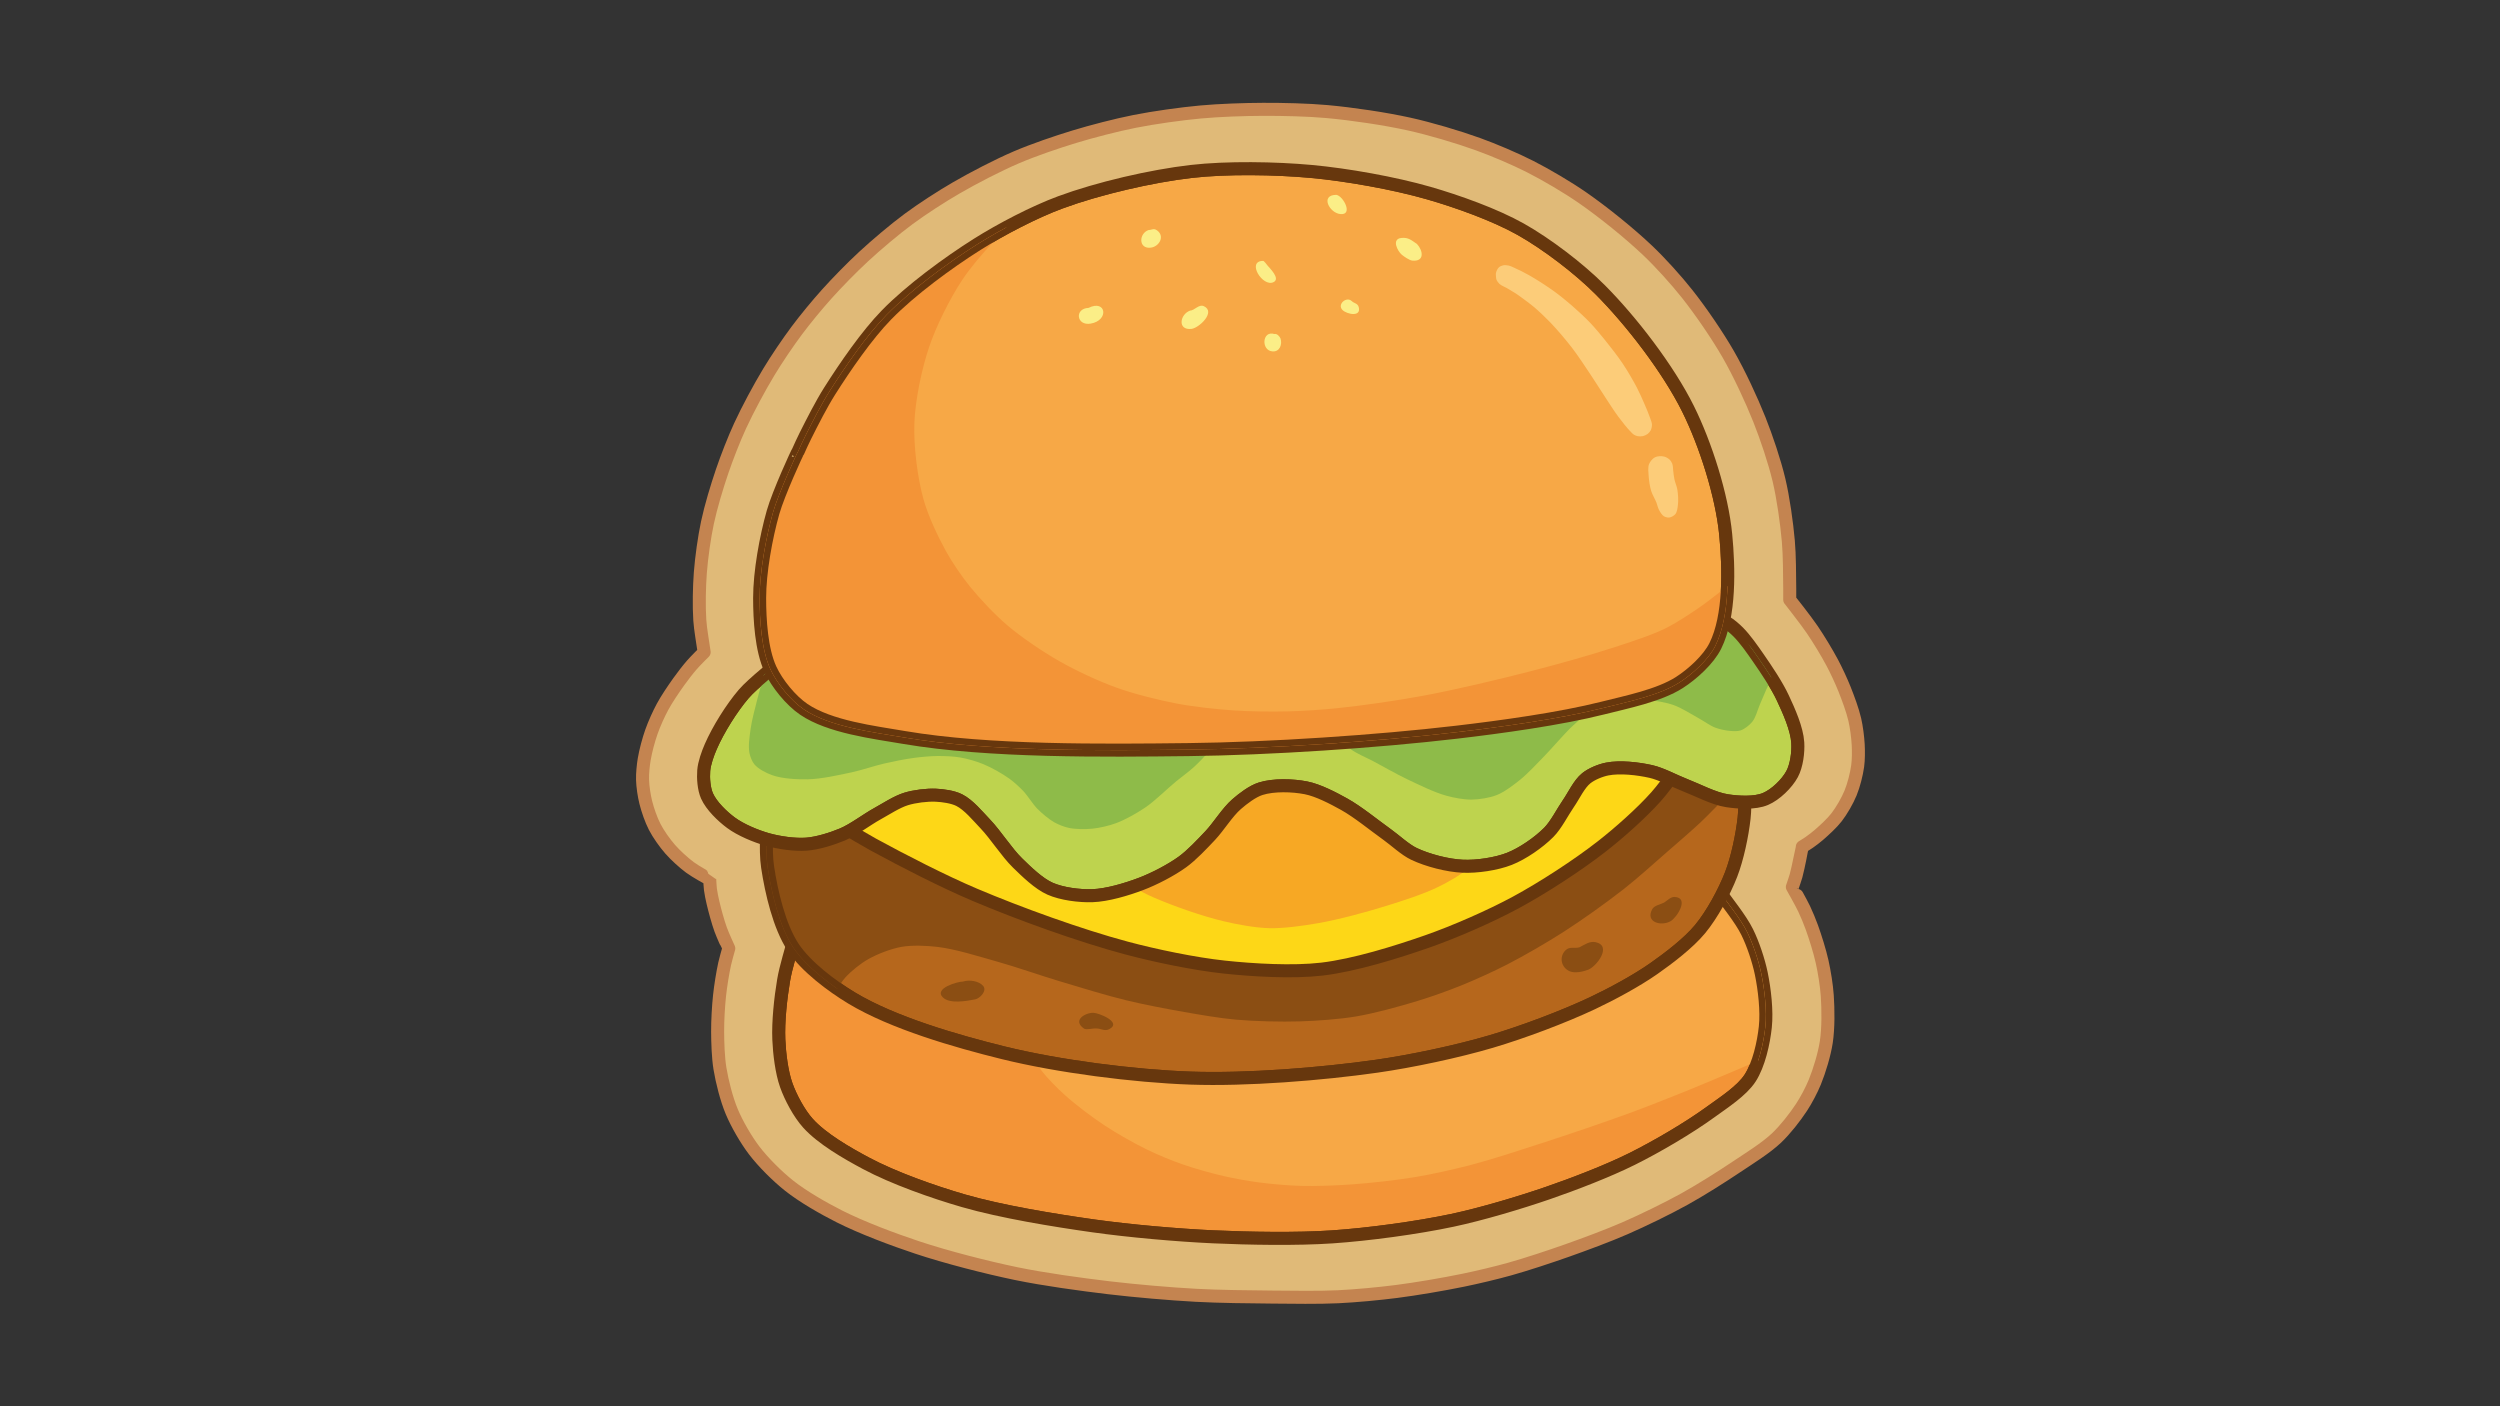 <?xml version="1.0" encoding="utf-8"?>
<!-- Generator: Moho 12.5 build 22438 -->
<!DOCTYPE svg PUBLIC "-//W3C//DTD SVG 1.1//EN" "http://www.w3.org/Graphics/SVG/1.1/DTD/svg11.dtd">
<svg version="1.1" id="Frame_0" xmlns="http://www.w3.org/2000/svg" xmlns:xlink="http://www.w3.org/1999/xlink" width="1920px" height="1080px">
<rect width="100%" height="100%" fill="#333333" stroke="none"/>
<g id="Layer_8">
<path fill="#e0ba78" fill-rule="evenodd" stroke="none" d="M 1374.520 452.504 C 1374.551 454.943 1374.520 458.195 1374.520 460.635 C 1374.522 460.637 1387.063 476.540 1391.923 483.725 C 1396.903 491.090 1403.077 501.239 1407.240 509.095 C 1410.354 514.970 1414.106 523.025 1416.574 529.199 C 1419.331 536.093 1422.797 545.421 1424.472 552.654 C 1425.797 558.372 1426.794 566.179 1427.105 572.040 C 1427.365 576.937 1427.360 583.523 1426.681 588.379 C 1425.796 594.712 1423.676 603.075 1421.245 608.989 C 1418.802 614.935 1414.478 622.466 1410.562 627.564 C 1407.043 632.143 1401.301 637.378 1396.950 641.174 C 1394.847 643.010 1391.874 645.263 1389.589 646.869 C 1388.010 647.979 1385.798 649.299 1384.173 650.341 C 1384.173 650.342 1382.826 657.118 1382.205 660.014 C 1381.395 663.799 1380.406 668.872 1379.366 672.600 C 1378.636 675.221 1377.379 678.628 1376.527 681.212 C 1376.528 681.213 1383.112 692.782 1385.558 697.932 C 1387.551 702.128 1389.928 707.859 1391.500 712.230 C 1394.281 719.963 1397.559 730.454 1399.358 738.472 C 1401.098 746.227 1402.806 756.733 1403.343 764.662 C 1404.064 775.295 1404.209 789.643 1402.608 800.180 C 1401.164 809.678 1397.422 822.070 1393.810 830.973 C 1391.326 837.095 1387.172 844.933 1383.545 850.455 C 1378.557 858.051 1371.007 867.685 1364.415 873.940 C 1356.214 881.722 1343.250 889.703 1333.860 896.000 C 1322.108 903.880 1306.139 913.977 1293.761 920.831 C 1280.351 928.257 1261.940 937.210 1247.890 943.340 C 1234.796 949.052 1216.914 955.676 1203.444 960.434 C 1190.318 965.070 1172.688 970.928 1159.283 974.679 C 1148.702 977.641 1134.432 981.018 1123.669 983.227 C 1108.412 986.359 1087.923 989.870 1072.477 991.858 C 1059.110 993.579 1041.198 995.254 1027.737 995.902 C 1012.588 996.631 992.349 996.290 977.184 996.155 C 959.601 995.998 936.145 995.750 918.587 994.794 C 898.472 993.700 871.690 991.385 851.686 989.001 C 830.245 986.447 801.676 982.534 780.531 978.157 C 757.436 973.376 726.904 965.524 704.517 958.103 C 686.152 952.016 661.893 942.913 644.622 934.194 C 632.486 928.067 616.614 918.995 605.973 910.536 C 597.065 903.455 586.169 892.647 579.270 883.598 C 572.978 875.346 565.953 863.228 561.955 853.651 C 557.991 844.153 554.576 830.714 552.910 820.557 C 551.535 812.181 551.183 800.806 551.144 792.317 C 551.106 783.953 551.730 772.792 552.625 764.476 C 553.414 757.143 554.974 747.412 556.539 740.204 C 557.319 736.612 558.751 731.918 559.700 728.366 C 559.699 728.365 555.063 718.323 553.466 713.866 C 551.297 707.813 549.054 699.515 547.578 693.257 C 546.867 690.244 546.018 686.196 545.619 683.127 C 545.315 680.800 545.228 677.666 545.061 675.326 C 545.060 675.325 534.159 669.365 529.905 666.188 C 524.919 662.464 518.723 656.839 514.637 652.146 C 510.551 647.452 505.688 640.619 502.831 635.091 C 500.058 629.726 497.400 622.036 495.942 616.175 C 494.677 611.095 493.633 604.131 493.480 598.898 C 493.341 594.134 493.978 587.764 494.767 583.064 C 495.853 576.599 498.150 568.116 500.327 561.933 C 502.414 556.005 505.862 548.324 508.853 542.797 C 512.139 536.723 517.344 529.090 521.357 523.471 C 524.216 519.469 528.220 514.260 531.451 510.551 C 534.099 507.511 540.787 500.885 540.787 500.885 C 539.782 493.448 537.919 483.585 537.439 476.097 C 536.744 465.281 537.030 450.780 537.849 439.973 C 538.734 428.295 540.897 412.777 543.332 401.322 C 545.883 389.323 550.627 373.621 554.579 362.008 C 558.214 351.327 563.686 337.281 568.410 327.035 C 574.289 314.285 583.182 297.764 590.432 285.740 C 596.399 275.842 605.059 263.063 611.967 253.798 C 618.394 245.178 627.529 234.099 634.711 226.097 C 642.840 217.039 654.201 205.415 663.141 197.157 C 673.097 187.960 686.910 176.244 697.806 168.183 C 708.310 160.412 722.978 150.936 734.282 144.384 C 747.747 136.578 766.220 126.996 780.521 120.854 C 793.549 115.260 811.484 109.143 825.048 105.016 C 838.745 100.848 857.258 96.042 871.302 93.256 C 886.404 90.261 906.776 87.410 922.107 85.998 C 936.430 84.680 955.626 84.019 970.009 83.966 C 984.824 83.912 1004.609 84.351 1019.362 85.708 C 1038.366 87.457 1063.621 91.146 1082.251 95.285 C 1098.365 98.865 1119.539 105.110 1135.065 110.714 C 1147.367 115.155 1163.463 121.995 1175.121 127.923 C 1187.656 134.297 1203.866 143.848 1215.422 151.861 C 1231.301 162.872 1251.448 179.112 1265.458 192.420 C 1275.263 201.735 1287.393 215.170 1295.782 225.777 C 1306.225 238.981 1318.969 257.572 1327.349 272.173 C 1335.636 286.616 1345.077 306.806 1351.225 322.281 C 1356.635 335.897 1362.908 354.482 1366.280 368.740 C 1369.553 382.573 1372.178 401.421 1373.441 415.580 C 1374.425 426.618 1374.379 441.423 1374.520 452.504 Z"/>
<path fill="none" stroke="#c48450" stroke-width="10" stroke-linecap="round" stroke-linejoin="round" d="M 1374.520 460.635 C 1374.520 460.635 1374.520 460.635 1374.520 460.635 C 1374.520 458.195 1374.551 454.943 1374.520 452.504 C 1374.379 441.423 1374.425 426.618 1373.441 415.580 C 1372.178 401.421 1369.553 382.573 1366.280 368.740 C 1362.908 354.482 1356.635 335.897 1351.225 322.281 C 1345.077 306.806 1335.636 286.616 1327.349 272.173 C 1318.969 257.572 1306.225 238.981 1295.782 225.777 C 1287.393 215.170 1275.263 201.735 1265.458 192.420 C 1251.448 179.112 1231.301 162.872 1215.422 151.861 C 1203.866 143.848 1187.656 134.297 1175.121 127.923 C 1163.463 121.995 1147.367 115.155 1135.065 110.714 C 1119.539 105.110 1098.365 98.865 1082.251 95.285 C 1063.621 91.146 1038.366 87.457 1019.362 85.708 C 1004.609 84.351 984.824 83.912 970.009 83.966 C 955.626 84.019 936.430 84.680 922.107 85.998 C 906.776 87.410 886.404 90.261 871.302 93.256 C 857.258 96.042 838.745 100.848 825.048 105.016 C 811.484 109.143 793.549 115.260 780.521 120.854 C 766.220 126.996 747.747 136.578 734.282 144.384 C 722.978 150.936 708.310 160.412 697.806 168.183 C 686.910 176.244 673.097 187.960 663.141 197.157 C 654.201 205.415 642.840 217.039 634.711 226.097 C 627.529 234.099 618.394 245.178 611.967 253.798 C 605.059 263.063 596.399 275.842 590.432 285.740 C 583.182 297.764 574.289 314.285 568.410 327.035 C 563.686 337.281 558.214 351.327 554.579 362.008 C 550.627 373.621 545.883 389.323 543.332 401.322 C 540.897 412.777 538.734 428.295 537.849 439.973 C 537.030 450.780 536.744 465.281 537.439 476.097 C 537.919 483.585 539.782 493.448 540.787 500.885 C 540.787 500.885 534.099 507.511 531.451 510.551 C 528.220 514.260 524.216 519.469 521.357 523.471 C 517.344 529.090 512.139 536.723 508.853 542.797 C 505.862 548.324 502.414 556.005 500.327 561.933 C 498.150 568.116 495.853 576.599 494.767 583.064 C 493.978 587.764 493.341 594.134 493.480 598.898 C 493.633 604.131 494.677 611.095 495.942 616.175 C 497.400 622.036 500.058 629.726 502.831 635.091 C 505.688 640.619 510.551 647.452 514.637 652.146 C 518.723 656.839 524.919 662.464 529.905 666.188 C 534.159 669.365 545.060 675.325 545.061 675.326 C 545.061 675.326 545.061 675.326 545.061 675.326 C 545.228 677.666 545.315 680.800 545.619 683.127 C 546.018 686.196 546.867 690.244 547.578 693.257 C 549.054 699.515 551.297 707.813 553.466 713.866 C 555.063 718.323 559.699 728.365 559.700 728.366 C 559.700 728.366 559.700 728.366 559.700 728.366 C 558.751 731.918 557.319 736.612 556.539 740.204 C 554.974 747.412 553.414 757.143 552.625 764.476 C 551.730 772.792 551.106 783.953 551.144 792.317 C 551.183 800.806 551.535 812.181 552.910 820.557 C 554.576 830.714 557.991 844.153 561.955 853.651 C 565.953 863.228 572.978 875.346 579.270 883.598 C 586.169 892.647 597.065 903.455 605.973 910.536 C 616.614 918.995 632.486 928.067 644.622 934.194 C 661.893 942.913 686.152 952.016 704.517 958.103 C 726.904 965.524 757.436 973.376 780.531 978.157 C 801.676 982.534 830.245 986.447 851.686 989.001 C 871.690 991.385 898.472 993.700 918.587 994.794 C 936.145 995.750 959.601 995.998 977.184 996.155 C 992.349 996.290 1012.588 996.631 1027.737 995.902 C 1041.198 995.254 1059.110 993.579 1072.477 991.858 C 1087.923 989.870 1108.412 986.359 1123.669 983.227 C 1134.432 981.018 1148.702 977.641 1159.283 974.679 C 1172.688 970.928 1190.318 965.070 1203.444 960.434 C 1216.914 955.676 1234.796 949.052 1247.890 943.340 C 1261.940 937.210 1280.351 928.257 1293.761 920.831 C 1306.139 913.977 1322.108 903.880 1333.860 896.000 C 1343.250 889.703 1356.214 881.722 1364.415 873.940 C 1371.007 867.685 1378.557 858.051 1383.545 850.455 C 1387.172 844.933 1391.326 837.095 1393.810 830.973 C 1397.422 822.070 1401.164 809.678 1402.608 800.180 C 1404.209 789.643 1404.064 775.295 1403.343 764.662 C 1402.806 756.733 1401.098 746.227 1399.358 738.472 C 1397.559 730.454 1394.281 719.963 1391.500 712.230 C 1389.928 707.859 1387.551 702.128 1385.558 697.932 C 1383.112 692.782 1376.528 681.213 1376.527 681.212 C 1376.527 681.212 1376.527 681.212 1376.527 681.212 C 1377.379 678.628 1378.636 675.221 1379.366 672.600 C 1380.406 668.872 1381.395 663.799 1382.205 660.014 C 1382.826 657.118 1384.173 650.342 1384.173 650.341 C 1384.173 650.341 1384.173 650.341 1384.173 650.341 C 1385.798 649.299 1388.010 647.979 1389.589 646.869 C 1391.874 645.263 1394.847 643.010 1396.950 641.174 C 1401.301 637.378 1407.043 632.143 1410.562 627.564 C 1414.478 622.466 1418.802 614.935 1421.245 608.989 C 1423.676 603.075 1425.796 594.712 1426.681 588.379 C 1427.360 583.523 1427.365 576.937 1427.105 572.040 C 1426.794 566.179 1425.797 558.372 1424.472 552.654 C 1422.797 545.421 1419.331 536.093 1416.574 529.199 C 1414.106 523.025 1410.354 514.970 1407.240 509.095 C 1403.077 501.239 1396.903 491.090 1391.923 483.725 C 1387.063 476.540 1374.522 460.637 1374.520 460.635 "/>
<g id="Layer_7">
<clipPath id="1d3fc559-013a-4f24-8f6e-973a911f671a">
<path fill="#f39437" fill-rule="evenodd" stroke="none" d="M 1341.825 715.793 C 1336.601 705.278 1326.391 693.157 1319.776 683.456 C 1319.772 683.459 1289.806 710.885 1275.190 720.203 C 1241.185 741.881 1190.847 762.492 1152.699 775.569 C 1126.057 784.701 1089.371 793.626 1061.566 798.107 C 1017.745 805.169 958.343 809.243 913.965 808.360 C 880.984 807.703 837.061 802.816 804.600 796.942 C 775.472 791.672 737.198 781.485 709.056 772.305 C 692.990 767.065 671.551 759.672 656.574 751.845 C 647.792 747.256 637.001 739.514 628.953 733.733 C 623.215 729.612 615.958 723.591 610.389 719.244 C 607.811 729.352 603.533 742.651 601.796 752.936 C 599.518 766.433 597.544 784.740 598.142 798.415 C 598.605 809.019 600.283 823.331 603.827 833.336 C 607.197 842.850 613.735 855.059 620.475 862.572 C 631.351 874.696 650.774 885.762 665.142 893.433 C 686.371 904.767 716.898 915.538 740.020 922.213 C 769.213 930.640 809.377 937.185 839.462 941.444 C 867.025 945.347 904.061 948.616 931.869 949.888 C 959.222 951.138 995.821 951.789 1023.138 949.926 C 1051.004 948.026 1088.046 943.019 1115.368 937.224 C 1137.787 932.470 1167.154 923.706 1188.820 916.238 C 1208.547 909.438 1234.612 899.439 1253.293 890.144 C 1272.342 880.665 1296.962 866.265 1314.155 853.731 C 1323.737 846.746 1337.653 837.889 1344.107 827.941 C 1350.789 817.640 1354.462 800.917 1355.770 788.708 C 1357.087 776.414 1355.159 759.720 1352.649 747.613 C 1350.602 737.740 1346.311 724.823 1341.825 715.793 M 610.389 719.244 C 610.389 719.244 610.389 719.244 610.389 719.244 Z"/>
</clipPath>
<path fill="#f39437" fill-rule="evenodd" stroke="none" d="M 1341.825 715.793 C 1336.601 705.278 1326.391 693.157 1319.776 683.456 C 1319.772 683.459 1289.806 710.885 1275.190 720.203 C 1241.185 741.881 1190.847 762.492 1152.699 775.569 C 1126.057 784.701 1089.371 793.626 1061.566 798.107 C 1017.745 805.169 958.343 809.243 913.965 808.360 C 880.984 807.703 837.061 802.816 804.600 796.942 C 775.472 791.672 737.198 781.485 709.056 772.305 C 692.990 767.065 671.551 759.672 656.574 751.845 C 647.792 747.256 637.001 739.514 628.953 733.733 C 623.215 729.612 615.958 723.591 610.389 719.244 C 607.811 729.352 603.533 742.651 601.796 752.936 C 599.518 766.433 597.544 784.740 598.142 798.415 C 598.605 809.019 600.283 823.331 603.827 833.336 C 607.197 842.850 613.735 855.059 620.475 862.572 C 631.351 874.696 650.774 885.762 665.142 893.433 C 686.371 904.767 716.898 915.538 740.020 922.213 C 769.213 930.640 809.377 937.185 839.462 941.444 C 867.025 945.347 904.061 948.616 931.869 949.888 C 959.222 951.138 995.821 951.789 1023.138 949.926 C 1051.004 948.026 1088.046 943.019 1115.368 937.224 C 1137.787 932.470 1167.154 923.706 1188.820 916.238 C 1208.547 909.438 1234.612 899.439 1253.293 890.144 C 1272.342 880.665 1296.962 866.265 1314.155 853.731 C 1323.737 846.746 1337.653 837.889 1344.107 827.941 C 1350.789 817.640 1354.462 800.917 1355.770 788.708 C 1357.087 776.414 1355.159 759.720 1352.649 747.613 C 1350.602 737.740 1346.311 724.823 1341.825 715.793 M 610.389 719.244 C 610.389 719.244 610.389 719.244 610.389 719.244 Z"/>
<path fill="none" stroke="#67370d" stroke-width="10" stroke-linecap="round" stroke-linejoin="round" d="M 1319.776 683.456 C 1319.776 683.456 1319.776 683.456 1319.776 683.456 C 1326.391 693.157 1336.601 705.278 1341.825 715.793 C 1346.311 724.823 1350.602 737.740 1352.649 747.613 C 1355.159 759.720 1357.087 776.414 1355.770 788.708 C 1354.462 800.917 1350.789 817.640 1344.107 827.941 C 1337.653 837.889 1323.737 846.746 1314.155 853.731 C 1296.962 866.265 1272.342 880.665 1253.293 890.144 C 1234.612 899.439 1208.547 909.438 1188.820 916.238 C 1167.154 923.706 1137.787 932.470 1115.368 937.224 C 1088.046 943.019 1051.004 948.026 1023.138 949.926 C 995.821 951.789 959.222 951.138 931.869 949.888 C 904.061 948.616 867.025 945.347 839.462 941.444 C 809.377 937.185 769.213 930.640 740.020 922.213 C 716.898 915.538 686.371 904.767 665.142 893.433 C 650.774 885.762 631.351 874.696 620.475 862.572 C 613.735 855.059 607.197 842.850 603.827 833.336 C 600.283 823.331 598.605 809.019 598.142 798.415 C 597.544 784.740 599.518 766.433 601.796 752.936 C 603.533 742.651 607.811 729.352 610.389 719.244 C 610.389 719.244 610.389 719.244 610.389 719.244 C 615.958 723.591 623.215 729.612 628.953 733.733 C 637.001 739.514 647.792 747.256 656.574 751.845 C 671.551 759.672 692.990 767.065 709.056 772.305 C 737.198 781.485 775.472 791.672 804.600 796.942 C 837.061 802.816 880.984 807.703 913.965 808.360 C 958.343 809.243 1017.745 805.169 1061.566 798.107 C 1089.371 793.626 1126.057 784.701 1152.699 775.569 C 1190.847 762.492 1241.185 741.881 1275.190 720.203 C 1289.806 710.885 1319.772 683.459 1319.776 683.456 "/>
<path fill="#f7a846" fill-rule="evenodd" stroke="none" d="M 1353.904 812.943 C 1355.731 812.109 1358.135 810.928 1359.949 810.064 C 1359.949 810.062 1363.323 790.704 1363.555 782.311 C 1363.875 770.761 1363.136 755.160 1360.453 743.921 C 1357.413 731.188 1350.415 714.879 1343.779 703.593 C 1338.474 694.571 1328.711 684.374 1322.253 676.137 C 1322.250 676.141 1301.605 706.918 1289.819 717.336 C 1266.126 738.280 1227.288 757.048 1198.217 769.493 C 1165.057 783.687 1118.330 796.673 1082.947 803.679 C 1046.825 810.831 997.650 815.061 960.845 816.207 C 921.484 817.432 868.648 816.563 829.687 810.832 C 816.657 808.915 799.779 803.764 786.962 800.735 C 790.763 807.080 795.159 815.993 799.631 821.884 C 804.422 828.193 811.955 835.702 817.834 841.011 C 826.310 848.667 838.550 857.836 848.068 864.150 C 857.568 870.451 870.834 877.969 881.079 882.969 C 888.994 886.832 899.883 891.311 908.198 894.215 C 917.588 897.494 930.390 901.064 940.082 903.296 C 948.113 905.146 958.951 907.070 967.123 908.139 C 976.699 909.393 989.554 910.497 999.209 910.763 C 1010.641 911.077 1025.906 910.482 1037.314 909.680 C 1052.272 908.628 1072.180 906.443 1086.971 903.978 C 1099.851 901.832 1116.865 898.009 1129.500 894.712 C 1146.056 890.391 1167.742 883.231 1184.018 877.950 C 1204.342 871.357 1231.338 862.229 1251.402 854.882 C 1263.965 850.282 1280.565 843.743 1292.974 838.743 C 1303.484 834.508 1317.401 828.625 1327.831 824.196 C 1335.672 820.866 1346.154 816.482 1353.904 812.943 M 786.962 800.735 C 786.962 800.735 786.962 800.735 786.962 800.735 Z" clip-path="url(#1d3fc559-013a-4f24-8f6e-973a911f671a)"/>
<path fill="none" stroke="#67370d" stroke-width="10" stroke-opacity="0" stroke-linecap="round" stroke-linejoin="round" d="M 1359.949 810.064 C 1359.949 810.064 1359.949 810.064 1359.949 810.064 C 1358.135 810.928 1355.731 812.109 1353.904 812.943 C 1346.154 816.482 1335.672 820.866 1327.831 824.196 C 1317.401 828.625 1303.484 834.508 1292.974 838.743 C 1280.565 843.743 1263.965 850.282 1251.402 854.882 C 1231.338 862.229 1204.342 871.357 1184.018 877.950 C 1167.742 883.231 1146.056 890.391 1129.500 894.712 C 1116.865 898.009 1099.851 901.832 1086.971 903.978 C 1072.180 906.443 1052.272 908.628 1037.314 909.680 C 1025.906 910.482 1010.641 911.077 999.209 910.763 C 989.554 910.497 976.699 909.393 967.123 908.139 C 958.951 907.070 948.113 905.146 940.082 903.296 C 930.390 901.064 917.588 897.494 908.198 894.215 C 899.883 891.311 888.994 886.832 881.079 882.969 C 870.834 877.969 857.568 870.451 848.068 864.150 C 838.550 857.836 826.310 848.667 817.834 841.011 C 811.955 835.702 804.422 828.193 799.631 821.884 C 795.159 815.993 790.763 807.080 786.962 800.735 C 786.962 800.735 786.962 800.735 786.962 800.735 C 799.779 803.764 816.657 808.915 829.687 810.832 C 868.648 816.563 921.484 817.432 960.845 816.207 C 997.650 815.061 1046.825 810.831 1082.947 803.679 C 1118.330 796.673 1165.057 783.687 1198.217 769.493 C 1227.288 757.048 1266.126 738.280 1289.819 717.336 C 1301.605 706.918 1322.250 676.141 1322.253 676.137 C 1322.253 676.137 1322.253 676.137 1322.253 676.137 C 1328.711 684.374 1338.474 694.571 1343.779 703.593 C 1350.415 714.879 1357.413 731.188 1360.453 743.921 C 1363.136 755.160 1363.875 770.761 1363.555 782.311 C 1363.323 790.704 1359.949 810.062 1359.949 810.064 " clip-path="url(#1d3fc559-013a-4f24-8f6e-973a911f671a)"/>
<path fill="#f39437" fill-rule="evenodd" fill-opacity="0" stroke="none" d="M 1341.825 715.793 C 1336.601 705.278 1326.391 693.157 1319.777 683.456 C 1319.772 683.460 1289.806 710.885 1275.190 720.203 C 1241.185 741.881 1190.847 762.492 1152.699 775.569 C 1126.057 784.702 1089.371 793.626 1061.566 798.107 C 1017.744 805.169 958.343 809.243 913.965 808.360 C 880.984 807.703 837.061 802.815 804.600 796.942 C 775.472 791.672 737.198 781.485 709.056 772.305 C 692.990 767.065 671.551 759.672 656.574 751.845 C 647.792 747.256 637.001 739.515 628.953 733.734 C 623.215 729.612 615.958 723.591 610.389 719.244 C 607.811 729.352 603.533 742.651 601.796 752.937 C 599.518 766.433 597.544 784.740 598.142 798.415 C 598.605 809.019 600.283 823.331 603.827 833.336 C 607.197 842.850 613.735 855.059 620.475 862.572 C 631.351 874.696 650.774 885.762 665.142 893.433 C 686.371 904.767 716.898 915.538 740.020 922.213 C 769.213 930.640 809.377 937.185 839.462 941.444 C 867.025 945.346 904.061 948.616 931.869 949.888 C 959.221 951.138 995.821 951.789 1023.138 949.926 C 1051.004 948.026 1088.045 943.018 1115.368 937.224 C 1137.787 932.470 1167.154 923.706 1188.820 916.238 C 1208.547 909.438 1234.612 899.440 1253.293 890.144 C 1272.343 880.666 1296.962 866.265 1314.155 853.731 C 1323.737 846.746 1337.653 837.889 1344.106 827.941 C 1350.789 817.640 1354.462 800.917 1355.770 788.708 C 1357.087 776.414 1355.158 759.720 1352.649 747.613 C 1350.602 737.740 1346.311 724.823 1341.825 715.793 M 610.389 719.244 C 610.389 719.244 610.389 719.244 610.389 719.244 Z" clip-path="url(#1d3fc559-013a-4f24-8f6e-973a911f671a)"/>
<path fill="none" stroke="#67370d" stroke-width="10" stroke-linecap="round" stroke-linejoin="round" d="M 1319.777 683.456 C 1319.777 683.456 1319.777 683.456 1319.777 683.456 C 1326.391 693.157 1336.601 705.278 1341.825 715.793 C 1346.311 724.823 1350.602 737.740 1352.649 747.613 C 1355.158 759.720 1357.087 776.414 1355.770 788.708 C 1354.462 800.917 1350.789 817.640 1344.106 827.941 C 1337.653 837.889 1323.737 846.746 1314.155 853.731 C 1296.962 866.265 1272.343 880.666 1253.293 890.144 C 1234.612 899.440 1208.547 909.438 1188.820 916.238 C 1167.154 923.706 1137.787 932.470 1115.368 937.224 C 1088.045 943.018 1051.004 948.026 1023.138 949.926 C 995.821 951.789 959.221 951.138 931.869 949.888 C 904.061 948.616 867.025 945.346 839.462 941.444 C 809.377 937.185 769.213 930.640 740.020 922.213 C 716.898 915.538 686.371 904.767 665.142 893.433 C 650.774 885.762 631.351 874.696 620.475 862.572 C 613.735 855.059 607.197 842.850 603.827 833.336 C 600.283 823.331 598.605 809.019 598.142 798.415 C 597.544 784.740 599.518 766.433 601.796 752.937 C 603.533 742.651 607.811 729.352 610.389 719.244 C 610.389 719.244 610.389 719.244 610.389 719.244 C 615.958 723.591 623.215 729.612 628.953 733.734 C 637.001 739.515 647.792 747.256 656.574 751.845 C 671.551 759.672 692.990 767.065 709.056 772.305 C 737.198 781.485 775.472 791.672 804.600 796.942 C 837.061 802.815 880.984 807.703 913.965 808.360 C 958.343 809.243 1017.744 805.169 1061.566 798.107 C 1089.371 793.626 1126.057 784.702 1152.699 775.569 C 1190.847 762.492 1241.185 741.881 1275.190 720.203 C 1289.806 710.885 1319.772 683.460 1319.777 683.456 " clip-path="url(#1d3fc559-013a-4f24-8f6e-973a911f671a)"/>
</g>
<g id="Layer_6">
<clipPath id="ba780acb-6f87-44ab-87b1-3efcf8a83b50">
<path fill="#b6671c" fill-rule="evenodd" stroke="none" d="M 1339.458 628.372 C 1340.747 616.884 1339.458 601.399 1339.458 589.839 C 1339.451 589.837 1290.916 568.782 1269.054 570.336 C 1237.603 572.571 1202.843 602.457 1173.910 614.987 C 1137.133 630.915 1088.729 655.050 1049.706 664.185 C 1009.286 673.646 953.304 675.214 911.792 675.476 C 875.661 675.704 827.067 674.423 791.621 667.411 C 748.953 658.970 697.258 627.988 654.387 620.640 C 635.185 617.348 608.954 619.109 589.482 618.452 C 589.493 632.680 587.394 651.809 589.517 665.878 C 592.419 685.104 598.449 711.425 609.191 727.632 C 619.016 742.455 638.782 757.240 654.005 766.434 C 685.790 785.631 734.361 799.604 770.409 808.515 C 812.728 818.975 870.843 826.451 914.408 827.981 C 957.333 829.490 1014.766 824.905 1057.288 818.848 C 1083.994 815.044 1119.320 807.549 1145.188 799.898 C 1169.126 792.817 1200.438 781.103 1223.016 770.454 C 1237.652 763.551 1256.753 753.253 1270.005 743.967 C 1281.529 735.893 1296.716 724.365 1305.683 713.522 C 1314.888 702.391 1324.238 685.124 1329.469 671.660 C 1334.295 659.237 1337.971 641.616 1339.458 628.372 M 589.482 618.452 C 589.482 618.452 589.482 618.452 589.482 618.452 Z"/>
</clipPath>
<path fill="#b6671c" fill-rule="evenodd" stroke="none" d="M 1339.458 628.372 C 1340.747 616.884 1339.458 601.399 1339.458 589.839 C 1339.451 589.837 1290.916 568.782 1269.054 570.336 C 1237.603 572.571 1202.843 602.457 1173.910 614.987 C 1137.133 630.915 1088.729 655.050 1049.706 664.185 C 1009.286 673.646 953.304 675.214 911.792 675.476 C 875.661 675.704 827.067 674.423 791.621 667.411 C 748.953 658.970 697.258 627.988 654.387 620.640 C 635.185 617.348 608.954 619.109 589.482 618.452 C 589.493 632.680 587.394 651.809 589.517 665.878 C 592.419 685.104 598.449 711.425 609.191 727.632 C 619.016 742.455 638.782 757.240 654.005 766.434 C 685.790 785.631 734.361 799.604 770.409 808.515 C 812.728 818.975 870.843 826.451 914.408 827.981 C 957.333 829.490 1014.766 824.905 1057.288 818.848 C 1083.994 815.044 1119.320 807.549 1145.188 799.898 C 1169.126 792.817 1200.438 781.103 1223.016 770.454 C 1237.652 763.551 1256.753 753.253 1270.005 743.967 C 1281.529 735.893 1296.716 724.365 1305.683 713.522 C 1314.888 702.391 1324.238 685.124 1329.469 671.660 C 1334.295 659.237 1337.971 641.616 1339.458 628.372 M 589.482 618.452 C 589.482 618.452 589.482 618.452 589.482 618.452 Z"/>
<path fill="none" stroke="#67370d" stroke-width="10" stroke-linecap="round" stroke-linejoin="round" d="M 1339.458 589.839 C 1339.458 589.839 1339.458 589.839 1339.458 589.839 C 1339.458 601.399 1340.747 616.884 1339.458 628.372 C 1337.971 641.616 1334.295 659.237 1329.469 671.660 C 1324.238 685.124 1314.888 702.391 1305.683 713.522 C 1296.716 724.365 1281.529 735.893 1270.005 743.967 C 1256.753 753.253 1237.652 763.551 1223.016 770.454 C 1200.438 781.103 1169.126 792.817 1145.188 799.898 C 1119.320 807.549 1083.994 815.044 1057.288 818.848 C 1014.766 824.905 957.333 829.490 914.408 827.981 C 870.843 826.451 812.728 818.975 770.409 808.515 C 734.361 799.604 685.790 785.631 654.005 766.434 C 638.782 757.240 619.016 742.455 609.191 727.632 C 598.449 711.425 592.419 685.104 589.517 665.878 C 587.394 651.809 589.493 632.680 589.482 618.452 C 589.482 618.452 589.482 618.452 589.482 618.452 C 608.954 619.109 635.185 617.348 654.387 620.640 C 697.258 627.988 748.953 658.970 791.621 667.411 C 827.067 674.423 875.661 675.704 911.792 675.476 C 953.304 675.214 1009.286 673.646 1049.706 664.185 C 1088.729 655.050 1137.133 630.915 1173.910 614.987 C 1202.843 602.457 1237.603 572.571 1269.054 570.336 C 1290.916 568.782 1339.451 589.837 1339.458 589.839 "/>
<path fill="#8b4e13" fill-rule="evenodd" stroke="none" d="M 1306.412 631.179 C 1311.466 626.403 1317.865 619.687 1322.773 614.761 C 1322.770 614.760 1303.986 607.458 1296.047 604.056 C 1291.209 601.982 1284.865 598.974 1280.073 596.796 C 1280.069 596.800 1251.932 628.732 1237.961 640.360 C 1220.470 654.918 1194.397 670.856 1174.550 681.989 C 1154.380 693.301 1126.431 706.604 1104.846 714.904 C 1084.736 722.636 1057.280 731.708 1036.111 735.718 C 1019.357 738.892 996.529 740.643 979.477 740.559 C 953.628 740.430 919.113 736.788 893.768 731.705 C 862.725 725.479 822.526 711.860 792.846 700.835 C 764.215 690.199 727.032 673.387 699.642 659.872 C 684.920 652.608 665.982 641.588 651.556 633.752 C 651.553 633.752 629.728 640.818 620.092 642.656 C 609.543 644.669 595.158 645.149 584.473 646.218 C 584.473 646.223 586.967 682.926 591.596 697.866 C 596.853 714.832 607.260 736.797 618.311 750.702 C 623.204 756.859 632.042 762.876 637.927 768.093 C 641.300 762.896 645.023 755.372 649.172 750.771 C 653.678 745.772 660.820 740.065 666.662 736.725 C 673.804 732.644 684.272 728.638 692.368 727.185 C 700.428 725.738 711.528 726.255 719.664 727.185 C 733.898 728.813 752.243 734.721 766.041 738.580 C 780.327 742.577 799.004 749.152 813.212 753.420 C 828.698 758.073 849.319 764.432 865.033 768.248 C 878.256 771.458 896.090 774.877 909.495 777.218 C 921.264 779.274 936.986 782.012 948.887 783.069 C 963.745 784.388 983.680 784.874 998.589 784.412 C 1011.387 784.015 1028.479 782.803 1041.108 780.692 C 1055.620 778.265 1074.596 773.010 1088.675 768.733 C 1098.795 765.659 1112.100 760.921 1121.908 756.961 C 1132.814 752.558 1147.117 746.071 1157.576 740.692 C 1170.978 733.799 1188.379 723.682 1201.058 715.536 C 1215.325 706.370 1233.758 693.212 1247.104 682.751 C 1257.529 674.580 1270.642 662.722 1280.627 654.018 C 1288.416 647.228 1298.902 638.277 1306.412 631.179 M 637.927 768.093 C 637.927 768.093 637.927 768.093 637.927 768.093 Z" clip-path="url(#ba780acb-6f87-44ab-87b1-3efcf8a83b50)"/>
<path fill="none" stroke="#67370d" stroke-width="10" stroke-opacity="0" stroke-linecap="round" stroke-linejoin="round" d="M 1322.773 614.761 C 1322.773 614.761 1322.773 614.761 1322.773 614.761 C 1317.865 619.687 1311.466 626.403 1306.412 631.179 C 1298.902 638.277 1288.416 647.228 1280.627 654.018 C 1270.642 662.722 1257.529 674.580 1247.104 682.751 C 1233.758 693.212 1215.325 706.370 1201.058 715.536 C 1188.379 723.682 1170.978 733.799 1157.576 740.692 C 1147.117 746.071 1132.814 752.558 1121.908 756.961 C 1112.100 760.921 1098.795 765.659 1088.675 768.733 C 1074.596 773.010 1055.620 778.265 1041.108 780.692 C 1028.479 782.803 1011.387 784.015 998.589 784.412 C 983.680 784.874 963.745 784.388 948.887 783.069 C 936.986 782.012 921.264 779.274 909.495 777.218 C 896.090 774.877 878.256 771.458 865.033 768.248 C 849.319 764.432 828.698 758.073 813.212 753.420 C 799.004 749.152 780.327 742.577 766.041 738.580 C 752.243 734.721 733.898 728.813 719.664 727.185 C 711.528 726.255 700.428 725.738 692.368 727.185 C 684.272 728.638 673.804 732.644 666.662 736.725 C 660.820 740.065 653.678 745.772 649.172 750.771 C 645.023 755.372 641.300 762.896 637.927 768.093 C 637.927 768.093 637.927 768.093 637.927 768.093 C 632.042 762.876 623.204 756.859 618.311 750.702 C 607.260 736.797 596.853 714.832 591.596 697.866 C 586.967 682.926 584.473 646.223 584.473 646.218 C 584.473 646.218 584.473 646.218 584.473 646.218 C 595.158 645.149 609.543 644.669 620.092 642.656 C 629.728 640.818 651.553 633.752 651.556 633.752 C 651.556 633.752 651.556 633.752 651.556 633.752 C 665.982 641.588 684.920 652.608 699.642 659.872 C 727.032 673.387 764.215 690.199 792.846 700.835 C 822.526 711.860 862.725 725.479 893.768 731.705 C 919.113 736.788 953.628 740.430 979.477 740.559 C 996.529 740.643 1019.357 738.892 1036.111 735.718 C 1057.280 731.708 1084.736 722.636 1104.846 714.904 C 1126.431 706.604 1154.380 693.301 1174.550 681.989 C 1194.397 670.856 1220.470 654.918 1237.961 640.360 C 1251.932 628.732 1280.069 596.800 1280.073 596.796 C 1280.073 596.796 1280.073 596.796 1280.073 596.796 C 1284.865 598.974 1291.209 601.982 1296.047 604.056 C 1303.986 607.458 1322.770 614.760 1322.773 614.761 " clip-path="url(#ba780acb-6f87-44ab-87b1-3efcf8a83b50)"/>
<path fill="#8b4e13" fill-rule="evenodd" stroke="none" d="M 739.531 753.848 C 744.345 752.243 751.827 753.332 755.091 757.224 C 758.282 761.030 752.452 766.819 749.021 767.491 C 742.489 768.769 729.396 771.225 724.112 766.006 C 716.946 758.929 735.814 753.788 739.531 753.848 Z" clip-path="url(#ba780acb-6f87-44ab-87b1-3efcf8a83b50)"/>
<path fill="#67370d" fill-opacity="0" d="M 739.499 753.753 C 744.341 752.143 752.037 752.878 755.474 756.903 L 754.707 757.546 C 751.616 753.786 744.349 752.343 739.563 753.943 L 739.499 753.753 Z" clip-path="url(#ba780acb-6f87-44ab-87b1-3efcf8a83b50)"/>
<path fill="#67370d" fill-opacity="0" d="M 755.474 756.903 C 758.764 761.163 752.738 767.230 749.117 767.981 L 748.925 767.000 C 752.166 766.409 757.800 760.897 754.707 757.546 L 755.474 756.903 Z" clip-path="url(#ba780acb-6f87-44ab-87b1-3efcf8a83b50)"/>
<path fill="#67370d" fill-opacity="0" d="M 749.117 767.981 C 742.582 769.260 729.321 771.719 723.760 766.362 L 724.463 765.650 C 729.470 770.730 742.395 768.278 748.925 767.000 L 749.117 767.981 Z" clip-path="url(#ba780acb-6f87-44ab-87b1-3efcf8a83b50)"/>
<path fill="#67370d" fill-opacity="0" d="M 723.760 766.362 C 716.585 758.583 735.792 753.690 739.533 753.748 L 739.529 753.948 C 735.836 753.885 717.307 759.274 724.463 765.650 L 723.760 766.362 Z" clip-path="url(#ba780acb-6f87-44ab-87b1-3efcf8a83b50)"/>
<path fill="#8b4e13" fill-rule="evenodd" stroke="none" d="M 842.069 789.870 C 845.489 789.870 848.422 792.200 851.866 790.416 C 862.144 785.092 843.670 777.845 839.684 777.823 C 833.247 777.788 823.418 783.623 832.501 789.948 C 834.292 791.195 839.753 789.560 842.069 789.870 Z" clip-path="url(#ba780acb-6f87-44ab-87b1-3efcf8a83b50)"/>
<path fill="#67370d" fill-opacity="0" d="M 842.069 789.770 C 845.523 789.777 848.465 791.702 851.636 789.972 L 852.096 790.860 C 848.380 792.698 845.454 789.964 842.069 789.971 L 842.069 789.770 Z" clip-path="url(#ba780acb-6f87-44ab-87b1-3efcf8a83b50)"/>
<path fill="#67370d" fill-opacity="0" d="M 851.636 789.972 C 861.725 785.365 843.516 778.321 839.681 778.323 L 839.686 777.323 C 843.824 777.369 862.563 784.819 852.096 790.860 L 851.636 789.972 Z" clip-path="url(#ba780acb-6f87-44ab-87b1-3efcf8a83b50)"/>
<path fill="#67370d" fill-opacity="0" d="M 839.681 778.323 C 833.415 778.259 823.917 783.654 832.786 789.537 L 832.215 790.358 C 822.919 783.593 833.079 777.317 839.686 777.323 L 839.681 778.323 Z" clip-path="url(#ba780acb-6f87-44ab-87b1-3efcf8a83b50)"/>
<path fill="#67370d" fill-opacity="0" d="M 832.786 789.537 C 834.266 790.696 839.736 789.462 842.082 789.771 L 842.056 789.970 C 839.769 789.659 834.319 791.695 832.215 790.358 L 832.786 789.537 Z" clip-path="url(#ba780acb-6f87-44ab-87b1-3efcf8a83b50)"/>
<path fill="#8b4e13" fill-rule="evenodd" stroke="none" d="M 1213.083 727.490 C 1216.881 725.593 1220.796 722.620 1225.344 723.573 C 1238.401 726.310 1226.176 742.187 1219.811 744.714 C 1216.018 746.219 1209.654 747.614 1205.713 746.013 C 1199.057 743.311 1197.073 734.950 1202.346 729.785 C 1205.564 726.633 1209.201 728.725 1213.083 727.490 Z" clip-path="url(#ba780acb-6f87-44ab-87b1-3efcf8a83b50)"/>
<path fill="#67370d" fill-opacity="0" d="M 1213.039 727.401 C 1216.828 725.509 1220.680 722.134 1225.446 723.084 L 1225.241 724.062 C 1220.912 723.106 1216.935 725.678 1213.128 727.580 L 1213.039 727.401 Z" clip-path="url(#ba780acb-6f87-44ab-87b1-3efcf8a83b50)"/>
<path fill="#67370d" fill-opacity="0" d="M 1225.446 723.084 C 1238.901 726.288 1226.528 742.542 1219.996 745.178 L 1219.627 744.249 C 1225.824 741.832 1237.902 726.332 1225.241 724.062 L 1225.446 723.084 Z" clip-path="url(#ba780acb-6f87-44ab-87b1-3efcf8a83b50)"/>
<path fill="#67370d" fill-opacity="0" d="M 1219.996 745.178 C 1216.155 746.700 1209.644 748.114 1205.524 746.477 L 1205.901 745.550 C 1209.664 747.114 1215.880 745.738 1219.627 744.249 L 1219.996 745.178 Z" clip-path="url(#ba780acb-6f87-44ab-87b1-3efcf8a83b50)"/>
<path fill="#67370d" fill-opacity="0" d="M 1205.524 746.477 C 1198.663 743.619 1196.587 734.832 1201.996 729.428 L 1202.696 730.142 C 1197.559 735.068 1199.452 743.003 1205.901 745.550 L 1205.524 746.477 Z" clip-path="url(#ba780acb-6f87-44ab-87b1-3efcf8a83b50)"/>
<path fill="#67370d" fill-opacity="0" d="M 1201.996 729.428 C 1205.488 726.139 1209.212 728.626 1213.053 727.395 L 1213.114 727.585 C 1209.190 728.824 1205.641 727.127 1202.696 730.142 L 1201.996 729.428 Z" clip-path="url(#ba780acb-6f87-44ab-87b1-3efcf8a83b50)"/>
<path fill="#8b4e13" fill-rule="evenodd" stroke="none" d="M 1278.089 693.139 C 1280.365 691.620 1283.222 688.715 1286.073 688.844 C 1297.781 689.370 1287.820 704.655 1283.110 707.421 C 1276.025 711.581 1263.374 708.446 1268.902 698.254 C 1270.468 695.365 1275.224 694.674 1278.089 693.139 Z" clip-path="url(#ba780acb-6f87-44ab-87b1-3efcf8a83b50)"/>
<path fill="#67370d" fill-opacity="0" d="M 1278.033 693.055 C 1280.300 691.544 1283.003 688.266 1286.096 688.344 L 1286.051 689.343 C 1283.441 689.165 1280.430 691.696 1278.144 693.222 L 1278.033 693.055 Z" clip-path="url(#ba780acb-6f87-44ab-87b1-3efcf8a83b50)"/>
<path fill="#67370d" fill-opacity="0" d="M 1286.096 688.344 C 1298.278 689.315 1288.208 704.971 1283.363 707.852 L 1282.857 706.990 C 1287.432 704.340 1297.284 689.425 1286.051 689.343 L 1286.096 688.344 Z" clip-path="url(#ba780acb-6f87-44ab-87b1-3efcf8a83b50)"/>
<path fill="#67370d" fill-opacity="0" d="M 1283.363 707.852 C 1276.051 712.081 1262.933 708.682 1268.462 698.015 L 1269.341 698.492 C 1263.815 708.210 1276.000 711.082 1282.857 706.990 L 1283.363 707.852 Z" clip-path="url(#ba780acb-6f87-44ab-87b1-3efcf8a83b50)"/>
<path fill="#67370d" fill-opacity="0" d="M 1268.462 698.015 C 1270.222 694.930 1275.196 694.578 1278.042 693.050 L 1278.136 693.227 C 1275.252 694.770 1270.714 695.801 1269.341 698.492 L 1268.462 698.015 Z" clip-path="url(#ba780acb-6f87-44ab-87b1-3efcf8a83b50)"/>
<path fill="#b6671c" fill-rule="evenodd" fill-opacity="0" stroke="none" d="M 1339.458 628.372 C 1340.747 616.884 1339.458 601.399 1339.458 589.839 C 1339.451 589.837 1290.916 568.782 1269.054 570.336 C 1237.603 572.571 1202.843 602.456 1173.910 614.987 C 1137.133 630.915 1088.729 655.050 1049.706 664.185 C 1009.286 673.646 953.304 675.214 911.792 675.476 C 875.661 675.704 827.067 674.423 791.621 667.411 C 748.953 658.970 697.258 627.988 654.388 620.640 C 635.185 617.348 608.954 619.109 589.482 618.452 C 589.493 632.680 587.394 651.809 589.517 665.878 C 592.419 685.104 598.449 711.425 609.191 727.632 C 619.016 742.455 638.782 757.240 654.005 766.434 C 685.790 785.631 734.361 799.604 770.409 808.515 C 812.728 818.975 870.843 826.451 914.408 827.981 C 957.333 829.490 1014.766 824.905 1057.288 818.848 C 1083.994 815.044 1119.320 807.549 1145.188 799.898 C 1169.126 792.817 1200.438 781.103 1223.016 770.454 C 1237.652 763.551 1256.753 753.253 1270.005 743.967 C 1281.529 735.893 1296.716 724.365 1305.683 713.522 C 1314.888 702.391 1324.238 685.124 1329.469 671.660 C 1334.295 659.237 1337.971 641.616 1339.458 628.372 M 589.482 618.452 C 589.482 618.452 589.482 618.452 589.482 618.452 Z" clip-path="url(#ba780acb-6f87-44ab-87b1-3efcf8a83b50)"/>
<path fill="none" stroke="#67370d" stroke-width="10" stroke-linecap="round" stroke-linejoin="round" d="M 1339.458 589.839 C 1339.458 589.839 1339.458 589.839 1339.458 589.839 C 1339.458 601.399 1340.747 616.884 1339.458 628.372 C 1337.971 641.616 1334.295 659.237 1329.469 671.660 C 1324.238 685.124 1314.888 702.391 1305.683 713.522 C 1296.716 724.365 1281.529 735.893 1270.005 743.967 C 1256.753 753.253 1237.652 763.551 1223.016 770.454 C 1200.438 781.103 1169.126 792.817 1145.188 799.898 C 1119.320 807.549 1083.994 815.044 1057.288 818.848 C 1014.766 824.905 957.333 829.490 914.408 827.981 C 870.843 826.451 812.728 818.975 770.409 808.515 C 734.361 799.604 685.790 785.631 654.005 766.434 C 638.782 757.240 619.016 742.455 609.191 727.632 C 598.449 711.425 592.419 685.104 589.517 665.878 C 587.394 651.809 589.493 632.680 589.482 618.452 C 589.482 618.452 589.482 618.452 589.482 618.452 C 608.954 619.109 635.185 617.348 654.388 620.640 C 697.258 627.988 748.953 658.970 791.621 667.411 C 827.067 674.423 875.661 675.704 911.792 675.476 C 953.304 675.214 1009.286 673.646 1049.706 664.185 C 1088.729 655.050 1137.133 630.915 1173.910 614.987 C 1202.843 602.456 1237.603 572.571 1269.054 570.336 C 1290.916 568.782 1339.451 589.837 1339.458 589.839 " clip-path="url(#ba780acb-6f87-44ab-87b1-3efcf8a83b50)"/>
</g>
<g id="Layer_5">
<path fill="#fdd717" fill-rule="evenodd" stroke="#67370d" stroke-width="10" stroke-linecap="round" stroke-linejoin="round" d="M 670.456 648.480 C 693.391 661.017 724.466 676.948 748.531 687.149 C 782.601 701.591 829.164 718.451 864.908 728.028 C 887.148 733.987 917.345 740.270 940.240 742.717 C 962.596 745.107 992.837 746.891 1015.168 744.278 C 1040.175 741.351 1072.575 731.267 1096.338 722.944 C 1117.332 715.592 1144.631 703.645 1164.197 693.065 C 1184.945 681.845 1211.463 664.634 1230.066 650.132 C 1243.460 639.691 1260.515 624.577 1271.822 611.905 C 1281.995 600.503 1292.818 583.087 1301.816 570.737 C 1301.816 570.737 1301.816 570.737 1301.816 570.737 C 1258.453 577.537 1201.080 590.641 1157.274 593.403 C 1106.123 596.628 1037.650 584.271 986.523 587.849 C 944.375 590.799 889.899 609.858 847.678 611.451 C 803.988 613.099 745.869 591.632 702.583 597.789 C 679.563 601.064 651.598 616.340 629.747 624.290 C 629.747 624.290 629.747 624.290 629.747 624.290 C 629.806 624.145 657.991 641.666 670.456 648.480 Z"/>
<path fill="#f7a824" fill-rule="evenodd" stroke="none" d="M 1127.323 667.006 C 1132.352 662.477 1137.100 654.607 1141.290 649.293 C 1141.282 649.289 1086.255 623.600 1061.585 615.469 C 1041.448 608.832 1014.084 599.951 992.915 598.755 C 976.919 597.852 954.868 599.302 939.868 604.932 C 920.321 612.269 898.915 631.550 883.052 645.126 C 874.059 652.822 863.618 664.753 855.289 673.164 C 864.497 677.990 876.445 685.114 885.983 689.250 C 901.545 695.997 923.013 703.506 939.506 707.469 C 949.876 709.961 963.987 712.563 974.648 712.839 C 985.983 713.132 1001.078 710.956 1012.248 709.012 C 1028.309 706.216 1049.350 700.479 1064.919 695.644 C 1077.103 691.860 1093.414 686.668 1104.851 681.014 C 1111.973 677.493 1121.420 672.321 1127.323 667.006 M 855.289 673.164 C 855.289 673.164 855.289 673.164 855.289 673.164 Z"/>
<path fill="none" stroke="#67370d" stroke-width="10" stroke-opacity="0" stroke-linecap="round" stroke-linejoin="round" d="M 1141.290 649.293 C 1141.290 649.293 1141.290 649.293 1141.290 649.293 C 1137.100 654.607 1132.352 662.477 1127.323 667.006 C 1121.420 672.321 1111.973 677.493 1104.851 681.014 C 1093.414 686.668 1077.103 691.860 1064.919 695.644 C 1049.350 700.479 1028.309 706.216 1012.248 709.012 C 1001.078 710.956 985.983 713.132 974.648 712.839 C 963.987 712.563 949.876 709.961 939.506 707.469 C 923.013 703.506 901.545 695.997 885.983 689.250 C 876.445 685.114 864.497 677.990 855.289 673.164 C 855.289 673.164 855.289 673.164 855.289 673.164 C 863.618 664.753 874.059 652.822 883.052 645.126 C 898.915 631.550 920.321 612.269 939.868 604.932 C 954.868 599.302 976.919 597.852 992.915 598.755 C 1014.084 599.951 1041.448 608.832 1061.585 615.469 C 1086.255 623.600 1141.282 649.289 1141.290 649.293 "/>
</g>
<g id="Layer_4">
<clipPath id="a00b5b50-1f15-40cd-945a-ba1c0830cf19">
<path fill="#bed34e" fill-rule="evenodd" stroke="none" d="M 571.136 532.992 C 561.849 543.862 551.585 560.297 545.877 573.406 C 543.580 578.682 540.919 586.072 540.465 591.809 C 539.999 597.685 540.593 605.910 542.991 611.295 C 546.359 618.858 554.742 626.932 561.394 631.863 C 568.861 637.398 580.608 642.267 589.557 644.780 C 598.207 647.209 610.335 648.977 619.296 648.320 C 627.853 647.693 639.001 644.207 646.911 640.885 C 655.561 637.253 665.605 629.486 673.818 624.954 C 680.328 621.362 688.749 615.805 695.853 613.613 C 702.461 611.574 711.813 610.413 718.722 610.718 C 724.217 610.961 731.746 612.025 736.669 614.481 C 743.929 618.104 751.032 626.856 756.642 632.718 C 764.745 641.185 773.142 654.646 781.537 662.823 C 788.357 669.466 797.729 678.643 806.431 682.507 C 815.438 686.506 828.985 688.219 838.835 687.898 C 850.355 687.523 865.411 682.990 876.188 678.901 C 886.315 675.059 899.314 668.346 908.088 661.996 C 915.270 656.800 923.428 648.093 929.504 641.639 C 935.960 634.780 942.599 623.785 949.707 617.604 C 954.672 613.287 961.898 607.756 968.168 605.761 C 978.128 602.593 992.745 603.046 1003.000 605.065 C 1012.370 606.910 1023.911 612.967 1032.259 617.604 C 1042.879 623.503 1055.461 633.887 1065.350 640.942 C 1071.560 645.372 1079.088 652.533 1085.976 655.810 C 1096.406 660.772 1111.760 664.745 1123.299 665.259 C 1134.193 665.744 1149.054 663.574 1159.205 659.589 C 1169.377 655.596 1181.735 647.023 1189.441 639.274 C 1195.124 633.560 1199.964 623.690 1204.559 617.069 C 1208.618 611.222 1212.713 602.159 1218.260 597.699 C 1222.365 594.399 1229.156 591.631 1234.323 590.612 C 1244.212 588.663 1258.033 590.291 1267.867 592.502 C 1276.053 594.343 1286.011 599.863 1293.840 602.882 C 1303.551 606.627 1316.077 613.380 1326.365 614.953 C 1335.125 616.292 1347.712 617.066 1355.873 613.612 C 1363.606 610.338 1372.340 601.891 1376.327 594.499 C 1379.820 588.021 1381.141 577.702 1380.686 570.357 C 1380.017 559.562 1373.849 545.960 1369.285 536.155 C 1364.655 526.207 1356.431 513.983 1350.172 504.971 C 1345.960 498.905 1340.288 490.761 1335.083 485.522 C 1332.515 482.938 1328.807 479.694 1325.655 477.869 C 1322.117 475.821 1316.953 473.686 1312.920 473.018 C 1308.430 472.274 1302.305 473.368 1297.760 473.625 C 1262.055 475.639 1214.453 478.938 1178.922 483.005 C 1152.785 485.997 1118.319 492.908 1092.177 495.856 C 1042.960 501.408 977.009 505.907 927.521 507.904 C 828.880 511.886 697.171 508.593 598.450 508.888 C 598.450 508.888 598.450 508.888 598.450 508.888 C 598.483 508.758 578.236 524.683 571.136 532.992 Z"/>
</clipPath>
<path fill="#bed34e" fill-rule="evenodd" stroke="#67370d" stroke-width="10" stroke-linecap="round" stroke-linejoin="round" d="M 571.136 532.992 C 561.849 543.862 551.585 560.297 545.877 573.406 C 543.580 578.682 540.919 586.072 540.465 591.809 C 539.999 597.685 540.593 605.910 542.991 611.295 C 546.359 618.858 554.742 626.932 561.394 631.863 C 568.861 637.398 580.608 642.267 589.557 644.780 C 598.207 647.209 610.335 648.977 619.296 648.320 C 627.853 647.693 639.001 644.207 646.911 640.885 C 655.561 637.253 665.605 629.486 673.818 624.954 C 680.328 621.362 688.749 615.805 695.853 613.613 C 702.461 611.574 711.813 610.413 718.722 610.718 C 724.217 610.961 731.746 612.025 736.669 614.481 C 743.929 618.104 751.032 626.856 756.642 632.718 C 764.745 641.185 773.142 654.646 781.537 662.823 C 788.357 669.466 797.729 678.643 806.431 682.507 C 815.438 686.506 828.985 688.219 838.835 687.898 C 850.355 687.523 865.411 682.990 876.188 678.901 C 886.315 675.059 899.314 668.346 908.088 661.996 C 915.270 656.800 923.428 648.093 929.504 641.639 C 935.960 634.780 942.599 623.785 949.707 617.604 C 954.672 613.287 961.898 607.756 968.168 605.761 C 978.128 602.593 992.745 603.046 1003.000 605.065 C 1012.370 606.910 1023.911 612.967 1032.259 617.604 C 1042.879 623.503 1055.461 633.887 1065.350 640.942 C 1071.560 645.372 1079.088 652.533 1085.976 655.810 C 1096.406 660.772 1111.760 664.745 1123.299 665.259 C 1134.193 665.744 1149.054 663.574 1159.205 659.589 C 1169.377 655.596 1181.735 647.023 1189.441 639.274 C 1195.124 633.560 1199.964 623.690 1204.559 617.069 C 1208.618 611.222 1212.713 602.159 1218.260 597.699 C 1222.365 594.399 1229.156 591.631 1234.323 590.612 C 1244.212 588.663 1258.033 590.291 1267.867 592.502 C 1276.053 594.343 1286.011 599.863 1293.840 602.882 C 1303.551 606.627 1316.077 613.380 1326.365 614.953 C 1335.125 616.292 1347.712 617.066 1355.873 613.612 C 1363.606 610.338 1372.340 601.891 1376.327 594.499 C 1379.820 588.021 1381.141 577.702 1380.686 570.357 C 1380.017 559.562 1373.849 545.960 1369.285 536.155 C 1364.655 526.207 1356.431 513.983 1350.172 504.971 C 1345.960 498.905 1340.288 490.761 1335.083 485.522 C 1332.515 482.938 1328.807 479.694 1325.655 477.869 C 1322.117 475.821 1316.953 473.686 1312.920 473.018 C 1308.430 472.274 1302.305 473.368 1297.760 473.625 C 1262.055 475.639 1214.453 478.938 1178.922 483.005 C 1152.785 485.997 1118.319 492.908 1092.177 495.856 C 1042.960 501.408 977.009 505.907 927.521 507.904 C 828.880 511.886 697.171 508.593 598.450 508.888 C 598.450 508.888 598.450 508.888 598.450 508.888 C 598.483 508.758 578.236 524.683 571.136 532.992 Z"/>
<path fill="#8ebb49" fill-rule="evenodd" stroke="none" d="M 928.170 577.136 C 931.346 572.845 934.350 566.320 936.999 561.685 C 936.964 561.680 693.437 525.288 589.053 509.689 C 586.830 517.857 583.681 528.700 581.641 536.916 C 579.942 543.759 577.408 552.855 576.472 559.843 C 575.737 565.330 574.495 572.845 575.573 578.275 C 576.132 581.089 577.541 584.851 579.394 587.041 C 582.502 590.714 588.572 593.746 593.105 595.358 C 600.844 598.110 612.091 598.654 620.303 598.505 C 630.612 598.318 644.166 595.283 654.244 593.110 C 661.824 591.476 671.637 588.099 679.195 586.367 C 685.885 584.833 694.869 583.008 701.672 582.096 C 707.114 581.367 714.424 580.659 719.915 580.616 C 725.233 580.574 732.366 580.849 737.604 581.765 C 742.976 582.703 750.025 584.734 755.064 586.819 C 761.478 589.472 769.643 594.023 775.280 598.075 C 778.727 600.554 782.922 604.415 785.847 607.494 C 789.484 611.324 793.076 617.536 796.816 621.265 C 800.357 624.796 805.509 629.183 809.870 631.632 C 812.985 633.381 817.506 635.130 821.004 635.854 C 826.252 636.940 833.523 636.950 838.857 636.430 C 844.446 635.886 851.829 634.161 857.094 632.207 C 864.197 629.571 873.088 624.540 879.366 620.299 C 887.109 615.067 895.946 606.135 903.155 600.188 C 907.312 596.759 913.187 592.577 917.134 588.907 C 920.679 585.611 925.289 581.026 928.170 577.136 M 589.053 509.689 C 589.053 509.689 589.053 509.689 589.053 509.689 Z" clip-path="url(#a00b5b50-1f15-40cd-945a-ba1c0830cf19)"/>
<path fill="none" stroke="#67370d" stroke-width="10" stroke-opacity="0" stroke-linecap="round" stroke-linejoin="round" d="M 936.999 561.685 C 936.999 561.685 936.999 561.685 936.999 561.685 C 934.350 566.320 931.346 572.845 928.170 577.136 C 925.289 581.026 920.679 585.611 917.134 588.907 C 913.187 592.577 907.312 596.759 903.155 600.188 C 895.946 606.135 887.109 615.067 879.366 620.299 C 873.088 624.540 864.197 629.571 857.094 632.207 C 851.829 634.161 844.446 635.886 838.857 636.430 C 833.523 636.950 826.252 636.940 821.004 635.854 C 817.506 635.130 812.985 633.381 809.870 631.632 C 805.509 629.183 800.357 624.796 796.816 621.265 C 793.076 617.536 789.484 611.324 785.847 607.494 C 782.922 604.415 778.727 600.554 775.280 598.075 C 769.643 594.023 761.478 589.472 755.064 586.819 C 750.025 584.734 742.976 582.703 737.604 581.765 C 732.366 580.849 725.233 580.574 719.915 580.616 C 714.424 580.659 707.114 581.367 701.672 582.096 C 694.869 583.008 685.885 584.833 679.195 586.367 C 671.637 588.099 661.824 591.476 654.244 593.110 C 644.166 595.283 630.612 598.318 620.303 598.505 C 612.091 598.654 600.844 598.110 593.105 595.358 C 588.572 593.746 582.502 590.714 579.394 587.041 C 577.541 584.851 576.132 581.089 575.573 578.275 C 574.495 572.845 575.737 565.330 576.472 559.843 C 577.408 552.855 579.942 543.759 581.641 536.916 C 583.681 528.700 586.830 517.857 589.053 509.689 C 589.053 509.689 589.053 509.689 589.053 509.689 C 693.437 525.288 936.964 561.680 936.999 561.685 " clip-path="url(#a00b5b50-1f15-40cd-945a-ba1c0830cf19)"/>
<path fill="#8ebb49" fill-rule="evenodd" stroke="none" d="M 1219.813 542.367 C 1221.191 538.907 1221.439 533.831 1222.136 530.173 C 1222.129 530.174 1172.841 538.368 1151.583 540.915 C 1128.665 543.661 1097.464 542.578 1074.933 547.593 C 1059.865 550.947 1040.987 559.639 1026.438 564.802 C 1029.795 568.031 1033.864 572.822 1037.627 575.567 C 1042.326 578.996 1049.614 581.935 1054.752 584.664 C 1062.458 588.758 1072.559 594.562 1080.439 598.311 C 1089.406 602.576 1101.370 608.519 1110.943 611.155 C 1116.580 612.707 1124.362 614.177 1130.208 614.098 C 1136.081 614.019 1144.012 612.779 1149.474 610.620 C 1155.354 608.294 1162.187 603.051 1167.134 599.114 C 1172.998 594.448 1179.822 587.077 1185.062 581.721 C 1191.339 575.306 1199.110 566.183 1205.398 559.780 C 1207.984 557.147 1211.908 554.087 1214.228 551.217 C 1216.202 548.776 1218.652 545.284 1219.813 542.367 M 1026.438 564.802 C 1026.438 564.802 1026.438 564.802 1026.438 564.802 Z" clip-path="url(#a00b5b50-1f15-40cd-945a-ba1c0830cf19)"/>
<path fill="none" stroke="#67370d" stroke-width="10" stroke-opacity="0" stroke-linecap="round" stroke-linejoin="round" d="M 1222.136 530.173 C 1222.136 530.173 1222.136 530.173 1222.136 530.173 C 1221.439 533.831 1221.191 538.907 1219.813 542.367 C 1218.652 545.284 1216.202 548.776 1214.228 551.217 C 1211.908 554.087 1207.984 557.147 1205.398 559.780 C 1199.110 566.183 1191.339 575.306 1185.062 581.721 C 1179.822 587.077 1172.998 594.448 1167.134 599.114 C 1162.187 603.051 1155.354 608.294 1149.474 610.620 C 1144.012 612.779 1136.081 614.019 1130.208 614.098 C 1124.362 614.177 1116.580 612.707 1110.943 611.155 C 1101.370 608.519 1089.406 602.576 1080.439 598.311 C 1072.559 594.562 1062.458 588.758 1054.752 584.664 C 1049.614 581.935 1042.326 578.996 1037.627 575.567 C 1033.864 572.822 1029.795 568.031 1026.438 564.802 C 1026.438 564.802 1026.438 564.802 1026.438 564.802 C 1040.987 559.639 1059.865 550.947 1074.933 547.593 C 1097.464 542.578 1128.665 543.661 1151.583 540.915 C 1172.841 538.368 1222.129 530.174 1222.136 530.173 " clip-path="url(#a00b5b50-1f15-40cd-945a-ba1c0830cf19)"/>
<path fill="#8ebb49" fill-rule="evenodd" stroke="#67370d" stroke-width="10" stroke-opacity="0" stroke-linecap="round" stroke-linejoin="round" d="M 1324.836 478.659 C 1324.836 478.659 1324.836 478.659 1324.836 478.659 C 1335.072 489.490 1352.524 501.319 1358.954 514.762 C 1359.697 516.315 1360.327 518.641 1360.218 520.358 C 1360.025 523.389 1357.593 526.941 1356.427 529.745 C 1355.001 533.173 1353.029 537.712 1351.553 541.118 C 1349.836 545.079 1348.490 550.940 1345.776 554.296 C 1343.658 556.915 1339.936 559.881 1336.750 560.975 C 1334.443 561.768 1331.058 561.537 1328.627 561.336 C 1325.144 561.049 1320.519 560.055 1317.254 558.809 C 1313.357 557.321 1308.818 553.954 1305.159 551.949 C 1299.254 548.713 1291.646 543.739 1285.302 541.479 C 1279.729 539.494 1271.855 538.260 1265.987 537.508 C 1261.091 536.880 1254.488 536.876 1249.559 536.605 C 1249.559 536.605 1249.559 536.605 1249.559 536.605 C 1272.142 519.221 1324.828 478.664 1324.836 478.659 C 1324.836 478.659 1324.836 478.659 1324.836 478.659 Z" clip-path="url(#a00b5b50-1f15-40cd-945a-ba1c0830cf19)"/>
<path fill="#bed34e" fill-rule="evenodd" fill-opacity="0" stroke="#67370d" stroke-width="10" stroke-linecap="round" stroke-linejoin="round" d="M 571.136 532.992 C 561.849 543.862 551.585 560.297 545.877 573.406 C 543.580 578.682 540.919 586.072 540.465 591.809 C 539.999 597.685 540.592 605.910 542.990 611.295 C 546.359 618.858 554.742 626.932 561.394 631.863 C 568.861 637.398 580.608 642.267 589.557 644.780 C 598.207 647.209 610.335 648.977 619.296 648.320 C 627.853 647.693 639.001 644.207 646.911 640.886 C 655.561 637.253 665.605 629.487 673.818 624.954 C 680.328 621.362 688.749 615.805 695.854 613.613 C 702.461 611.574 711.813 610.413 718.721 610.718 C 724.217 610.961 731.746 612.025 736.669 614.481 C 743.929 618.104 751.032 626.856 756.642 632.718 C 764.745 641.185 773.142 654.646 781.537 662.823 C 788.357 669.466 797.729 678.644 806.431 682.507 C 815.438 686.506 828.985 688.219 838.835 687.898 C 850.355 687.523 865.411 682.990 876.188 678.901 C 886.315 675.059 899.314 668.346 908.088 661.996 C 915.269 656.800 923.428 648.093 929.504 641.639 C 935.960 634.780 942.599 623.785 949.707 617.604 C 954.672 613.287 961.897 607.756 968.167 605.761 C 978.127 602.592 992.745 603.046 1003.000 605.065 C 1012.370 606.909 1023.911 612.967 1032.259 617.604 C 1042.878 623.504 1055.460 633.888 1065.350 640.942 C 1071.559 645.372 1079.088 652.533 1085.976 655.810 C 1096.406 660.771 1111.760 664.745 1123.299 665.258 C 1134.194 665.744 1149.054 663.574 1159.205 659.589 C 1169.377 655.596 1181.735 647.023 1189.441 639.274 C 1195.124 633.560 1199.964 623.690 1204.560 617.069 C 1208.618 611.222 1212.713 602.158 1218.260 597.699 C 1222.366 594.399 1229.156 591.631 1234.323 590.613 C 1244.212 588.663 1258.033 590.291 1267.867 592.502 C 1276.054 594.343 1286.011 599.863 1293.840 602.882 C 1303.551 606.627 1316.077 613.380 1326.365 614.953 C 1335.125 616.292 1347.712 617.066 1355.872 613.612 C 1363.606 610.338 1372.340 601.891 1376.327 594.499 C 1379.820 588.021 1381.141 577.702 1380.686 570.357 C 1380.018 559.562 1373.849 545.960 1369.285 536.155 C 1364.655 526.207 1356.431 513.983 1350.172 504.971 C 1345.960 498.905 1340.288 490.761 1335.083 485.523 C 1332.516 482.938 1328.807 479.695 1325.655 477.869 C 1322.117 475.821 1316.953 473.686 1312.920 473.018 C 1308.430 472.274 1302.305 473.368 1297.760 473.624 C 1262.055 475.639 1214.453 478.938 1178.923 483.005 C 1152.786 485.997 1118.319 492.908 1092.177 495.857 C 1042.960 501.408 977.009 505.907 927.521 507.905 C 828.879 511.886 697.171 508.593 598.450 508.888 C 598.450 508.888 598.450 508.888 598.450 508.888 C 598.483 508.758 578.236 524.683 571.136 532.992 Z" clip-path="url(#a00b5b50-1f15-40cd-945a-ba1c0830cf19)"/>
</g>
<g id="Layer_3">
<clipPath id="ad58f391-c8ab-4786-84dd-6c9aa1041d8a">
<path fill="#f7a846" fill-rule="evenodd" stroke="none" d="M 593.695 393.453 C 588.241 412.703 583.393 439.339 583.399 459.348 C 583.404 475.904 584.718 498.875 591.636 513.917 C 596.676 524.876 607.388 538.043 617.377 544.805 C 637.297 558.293 670.880 562.394 694.597 566.427 C 759.212 577.415 847.337 576.450 912.875 575.693 C 974.778 574.979 1057.314 569.544 1118.797 562.309 C 1152.688 558.320 1197.939 552.132 1231.025 543.776 C 1249.019 539.231 1274.078 534.211 1289.713 524.213 C 1299.692 517.831 1312.101 506.641 1317.368 496.031 C 1328.817 472.967 1327.807 436.203 1325.342 410.573 C 1322.445 380.447 1309.864 341.035 1296.393 313.933 C 1281.228 283.421 1253.012 246.677 1228.965 222.537 C 1212.719 206.227 1187.968 187.351 1167.905 176.063 C 1148.078 164.909 1119.196 154.604 1097.335 148.311 C 1070.837 140.683 1034.402 134.168 1006.942 131.660 C 979.462 129.149 942.375 128.504 914.962 131.660 C 884.124 135.210 843.377 144.681 814.262 155.447 C 794.171 162.876 768.650 176.218 750.528 187.638 C 728.136 201.750 699.370 222.860 680.885 241.805 C 665.617 257.454 648.976 281.726 637.271 300.192 C 630.962 310.144 623.815 324.179 618.544 334.717 C 616.769 338.265 614.556 343.072 612.952 346.700 C 612.725 346.361 597.831 378.858 593.695 393.453 Z"/>
</clipPath>
<path fill="#f7a846" fill-rule="evenodd" stroke="#67370d" stroke-width="10" stroke-linecap="round" stroke-linejoin="round" d="M 593.695 393.453 C 588.241 412.703 583.393 439.339 583.399 459.348 C 583.404 475.904 584.718 498.875 591.636 513.917 C 596.676 524.876 607.388 538.043 617.377 544.805 C 637.297 558.293 670.880 562.394 694.597 566.427 C 759.212 577.415 847.337 576.450 912.875 575.693 C 974.778 574.979 1057.314 569.544 1118.797 562.309 C 1152.688 558.320 1197.939 552.132 1231.025 543.776 C 1249.019 539.231 1274.078 534.211 1289.713 524.213 C 1299.692 517.831 1312.101 506.641 1317.368 496.031 C 1328.817 472.967 1327.807 436.203 1325.342 410.573 C 1322.445 380.447 1309.864 341.035 1296.393 313.933 C 1281.228 283.421 1253.012 246.677 1228.965 222.537 C 1212.719 206.227 1187.968 187.351 1167.905 176.063 C 1148.078 164.909 1119.196 154.604 1097.335 148.311 C 1070.837 140.683 1034.402 134.168 1006.942 131.660 C 979.462 129.149 942.375 128.504 914.962 131.660 C 884.124 135.210 843.377 144.681 814.262 155.447 C 794.171 162.876 768.650 176.218 750.528 187.638 C 728.136 201.750 699.370 222.860 680.885 241.805 C 665.617 257.454 648.976 281.726 637.271 300.192 C 630.962 310.144 623.815 324.179 618.544 334.717 C 616.769 338.265 614.556 343.072 612.952 346.700 C 612.725 346.361 597.831 378.858 593.695 393.453 Z"/>
<path fill="#f39437" fill-rule="evenodd" stroke="none" d="M 1304.283 467.105 C 1314.946 459.796 1328.192 448.713 1338.439 440.831 C 1338.438 440.836 1336.262 477.328 1330.445 491.611 C 1324.472 506.278 1312.554 525.187 1299.831 534.617 C 1275.699 552.504 1233.051 556.350 1203.612 562.317 C 1143.898 574.419 1062.512 580.446 1001.699 584.184 C 946.471 587.580 872.595 588.501 817.281 587.100 C 783.089 586.234 737.383 584.596 703.498 579.950 C 684.729 577.376 659.529 573.501 641.631 567.292 C 629.411 563.053 612.661 556.814 602.931 548.294 C 592.271 538.961 581.617 522.249 576.896 508.891 C 571.108 492.511 571.155 468.546 571.971 451.193 C 573.041 428.447 579.130 398.303 586.043 376.607 C 593.328 353.749 607.480 324.734 619.513 303.978 C 632.381 281.783 651.590 253.028 669.220 234.389 C 681.745 221.146 701.351 206.415 716.275 195.950 C 729.319 186.804 747.596 175.822 761.819 168.646 C 769.727 164.657 780.835 160.554 788.985 157.087 C 773.882 174.620 751.324 196.176 738.641 215.532 C 729.285 229.809 718.985 250.417 713.543 266.596 C 707.849 283.525 702.890 307.201 702.245 325.050 C 701.613 342.550 704.503 366.123 709.122 383.014 C 712.611 395.772 720.200 411.914 726.600 423.490 C 731.340 432.064 738.789 442.885 744.951 450.501 C 752.794 460.195 764.318 472.327 773.819 480.401 C 784.888 489.807 801.087 500.654 813.704 507.851 C 826.186 514.971 843.643 523.122 857.160 528.001 C 870.836 532.936 889.734 537.660 904.016 540.382 C 916.911 542.840 934.362 544.716 947.458 545.610 C 960.079 546.472 976.972 546.631 989.618 546.325 C 1000.714 546.055 1015.497 545.069 1026.539 543.943 C 1046.431 541.913 1072.842 538.048 1092.504 534.415 C 1117.641 529.769 1150.831 521.863 1175.586 515.485 C 1195.185 510.435 1221.221 503.248 1240.440 496.905 C 1252.144 493.042 1267.896 488.054 1278.964 482.631 C 1286.965 478.711 1296.934 472.143 1304.283 467.105 M 788.985 157.087 C 788.985 157.087 788.985 157.087 788.985 157.087 Z" clip-path="url(#ad58f391-c8ab-4786-84dd-6c9aa1041d8a)"/>
<path fill="none" stroke="#67370d" stroke-width="10" stroke-opacity="0" stroke-linecap="round" stroke-linejoin="round" d="M 1338.439 440.831 C 1338.439 440.831 1338.439 440.831 1338.439 440.831 C 1328.192 448.713 1314.946 459.796 1304.283 467.105 C 1296.934 472.143 1286.965 478.711 1278.964 482.631 C 1267.896 488.054 1252.144 493.042 1240.440 496.905 C 1221.221 503.248 1195.185 510.435 1175.586 515.485 C 1150.831 521.863 1117.641 529.769 1092.504 534.415 C 1072.842 538.048 1046.431 541.913 1026.539 543.943 C 1015.497 545.069 1000.714 546.055 989.618 546.325 C 976.972 546.631 960.079 546.472 947.458 545.610 C 934.362 544.716 916.911 542.840 904.016 540.382 C 889.734 537.660 870.836 532.936 857.160 528.001 C 843.643 523.122 826.186 514.971 813.704 507.851 C 801.087 500.654 784.888 489.807 773.819 480.401 C 764.318 472.327 752.794 460.195 744.951 450.501 C 738.789 442.885 731.340 432.064 726.600 423.490 C 720.200 411.914 712.611 395.772 709.122 383.014 C 704.503 366.123 701.613 342.550 702.245 325.050 C 702.890 307.201 707.849 283.525 713.543 266.596 C 718.985 250.417 729.285 229.809 738.641 215.532 C 751.324 196.176 773.882 174.620 788.985 157.087 C 788.985 157.087 788.985 157.087 788.985 157.087 C 780.835 160.554 769.727 164.657 761.819 168.646 C 747.596 175.822 729.319 186.804 716.275 195.950 C 701.351 206.415 681.745 221.146 669.220 234.389 C 651.590 253.028 632.381 281.783 619.513 303.978 C 607.480 324.734 593.328 353.749 586.043 376.607 C 579.130 398.303 573.041 428.447 571.971 451.193 C 571.155 468.546 571.108 492.511 576.896 508.891 C 581.617 522.249 592.271 538.961 602.931 548.294 C 612.661 556.814 629.411 563.053 641.631 567.292 C 659.529 573.501 684.729 577.376 703.498 579.950 C 737.383 584.596 783.089 586.234 817.281 587.100 C 872.595 588.501 946.471 587.580 1001.699 584.184 C 1062.512 580.446 1143.898 574.419 1203.612 562.317 C 1233.051 556.350 1275.699 552.504 1299.831 534.617 C 1312.554 525.187 1324.472 506.278 1330.445 491.611 C 1336.262 477.328 1338.438 440.836 1338.439 440.831 " clip-path="url(#ad58f391-c8ab-4786-84dd-6c9aa1041d8a)"/>
<path fill="#fccc79" fill-rule="evenodd" stroke="#67370d" stroke-width="10" stroke-opacity="0" stroke-linecap="round" stroke-linejoin="round" d="M 1177.767 235.517 C 1181.903 238.998 1187.140 243.973 1190.874 247.882 C 1196.112 253.365 1202.667 261.093 1207.293 267.102 C 1211.958 273.162 1217.539 281.711 1221.793 288.066 C 1225.545 293.671 1230.298 301.309 1234.021 306.933 C 1236.601 310.829 1239.937 316.099 1242.736 319.839 C 1245.636 323.714 1249.585 328.858 1253.021 332.266 C 1253.555 332.796 1254.280 333.511 1254.925 333.898 C 1255.722 334.375 1256.904 334.835 1257.818 335.000 C 1258.998 335.212 1260.646 335.203 1261.813 334.931 C 1262.993 334.656 1264.505 333.949 1265.464 333.209 C 1266.300 332.563 1267.266 331.467 1267.737 330.522 C 1268.360 329.274 1268.745 327.369 1268.702 325.976 C 1268.659 324.583 1267.901 322.821 1267.461 321.499 C 1266.323 318.076 1264.411 313.653 1262.984 310.340 C 1261.353 306.552 1259.127 301.517 1257.222 297.860 C 1254.246 292.147 1249.899 284.718 1246.324 279.359 C 1242.603 273.780 1237.091 266.719 1232.892 261.491 C 1229.601 257.394 1225.131 251.984 1221.510 248.175 C 1217.445 243.901 1211.660 238.554 1207.209 234.685 C 1203.255 231.247 1197.832 226.824 1193.583 223.757 C 1188.004 219.729 1180.278 214.741 1174.292 211.346 C 1171.012 209.486 1166.515 207.218 1163.065 205.696 C 1161.742 205.113 1159.991 204.238 1158.576 203.940 C 1157.391 203.690 1155.731 203.511 1154.543 203.744 C 1153.446 203.960 1151.980 204.546 1151.159 205.306 C 1150.134 206.255 1149.280 208.047 1148.948 209.404 C 1148.702 210.409 1148.854 211.822 1148.948 212.852 C 1148.999 213.424 1149.062 214.205 1149.273 214.739 C 1149.721 215.872 1150.719 217.231 1151.615 218.057 C 1153.048 219.379 1155.591 220.265 1157.276 221.246 C 1159.106 222.312 1161.536 223.754 1163.326 224.889 C 1164.132 225.401 1165.184 226.120 1165.980 226.648 C 1165.980 226.648 1165.980 226.648 1165.980 226.648 C 1165.992 226.638 1174.381 232.668 1177.767 235.517 Z" clip-path="url(#ad58f391-c8ab-4786-84dd-6c9aa1041d8a)"/>
<path fill="#fccc79" fill-rule="evenodd" stroke="#67370d" stroke-width="10" stroke-opacity="0" stroke-linecap="round" stroke-linejoin="round" d="M 1285.009 361.378 C 1285.226 363.429 1285.540 366.169 1285.967 368.187 C 1286.470 370.558 1287.809 373.561 1288.201 375.953 C 1288.785 379.515 1289.086 384.396 1288.627 387.976 C 1288.357 390.081 1288.038 393.129 1286.712 394.785 C 1285.702 396.046 1283.631 397.226 1282.031 397.445 C 1280.765 397.618 1278.965 397.164 1277.881 396.487 C 1276.278 395.487 1274.944 393.152 1274.051 391.487 C 1273.221 389.939 1272.782 387.588 1272.136 385.954 C 1271.053 383.218 1268.956 379.830 1268.093 377.017 C 1267.076 373.707 1266.399 369.090 1266.178 365.633 C 1266.000 362.860 1265.447 358.949 1266.497 356.377 C 1267.283 354.450 1269.211 352.094 1271.072 351.164 C 1272.933 350.233 1275.959 350.170 1277.988 350.632 C 1279.408 350.955 1281.181 351.976 1282.243 352.973 C 1283.047 353.726 1283.840 355.023 1284.259 356.041 C 1284.548 356.746 1284.632 357.779 1284.792 358.524 C 1284.792 358.524 1284.792 358.524 1284.792 358.524 C 1284.793 358.518 1284.919 360.524 1285.009 361.378 Z" clip-path="url(#ad58f391-c8ab-4786-84dd-6c9aa1041d8a)"/>
<path fill="#fbee87" fill-rule="evenodd" stroke="none" d="M 1088.247 187.407 C 1084.162 184.678 1081.785 182.139 1076.186 182.753 C 1068.453 183.600 1073.375 192.982 1076.610 195.659 C 1078.330 197.083 1082.443 199.906 1084.565 200.128 C 1094.363 201.151 1092.894 192.318 1088.247 187.407 Z" clip-path="url(#ad58f391-c8ab-4786-84dd-6c9aa1041d8a)"/>
<path fill="#67370d" fill-opacity="0" d="M 1088.192 187.490 C 1084.099 184.755 1081.668 182.625 1076.240 183.250 L 1076.131 182.256 C 1081.902 181.653 1084.226 184.600 1088.303 187.324 L 1088.192 187.490 Z" clip-path="url(#ad58f391-c8ab-4786-84dd-6c9aa1041d8a)"/>
<path fill="#67370d" fill-opacity="0" d="M 1076.240 183.250 C 1068.935 183.733 1073.789 192.702 1076.929 195.274 L 1076.291 196.044 C 1072.961 193.262 1067.971 183.468 1076.131 182.256 L 1076.240 183.250 Z" clip-path="url(#ad58f391-c8ab-4786-84dd-6c9aa1041d8a)"/>
<path fill="#67370d" fill-opacity="0" d="M 1076.929 195.274 C 1078.625 196.679 1082.662 199.457 1084.617 199.630 L 1084.513 200.625 C 1082.224 200.356 1078.036 197.488 1076.291 196.044 L 1076.929 195.274 Z" clip-path="url(#ad58f391-c8ab-4786-84dd-6c9aa1041d8a)"/>
<path fill="#67370d" fill-opacity="0" d="M 1084.617 199.630 C 1094.021 200.786 1092.802 192.359 1088.175 187.476 L 1088.320 187.338 C 1092.985 192.277 1094.705 201.516 1084.513 200.625 L 1084.617 199.630 Z" clip-path="url(#ad58f391-c8ab-4786-84dd-6c9aa1041d8a)"/>
<path fill="#fbee87" fill-rule="evenodd" stroke="none" d="M 1026.315 149.647 C 1031.737 150.555 1039.335 165.193 1029.573 164.425 C 1021.003 163.751 1013.609 149.647 1026.315 149.647 Z" clip-path="url(#ad58f391-c8ab-4786-84dd-6c9aa1041d8a)"/>
<path fill="#67370d" fill-opacity="0" d="M 1026.332 149.548 C 1031.814 150.491 1039.829 165.270 1029.534 164.924 L 1029.612 163.927 C 1038.841 165.116 1031.661 150.619 1026.299 149.746 L 1026.332 149.548 Z" clip-path="url(#ad58f391-c8ab-4786-84dd-6c9aa1041d8a)"/>
<path fill="#67370d" fill-opacity="0" d="M 1029.534 164.924 C 1020.664 164.118 1013.516 149.612 1026.315 149.547 L 1026.315 149.747 C 1013.703 149.682 1021.343 163.384 1029.612 163.927 L 1029.534 164.924 Z" clip-path="url(#ad58f391-c8ab-4786-84dd-6c9aa1041d8a)"/>
<path fill="#fbee87" fill-rule="evenodd" stroke="none" d="M 1038.153 231.246 C 1039.901 232.996 1042.686 232.891 1043.490 235.821 C 1045.645 243.669 1034.533 241.427 1031.113 238.157 C 1026.628 233.867 1034.027 227.323 1038.153 231.246 Z" clip-path="url(#ad58f391-c8ab-4786-84dd-6c9aa1041d8a)"/>
<path fill="#67370d" fill-opacity="0" d="M 1038.224 231.175 C 1039.935 232.902 1042.995 232.499 1043.973 235.688 L 1043.008 235.953 C 1042.377 233.284 1039.867 233.090 1038.082 231.317 L 1038.224 231.175 Z" clip-path="url(#ad58f391-c8ab-4786-84dd-6c9aa1041d8a)"/>
<path fill="#67370d" fill-opacity="0" d="M 1043.973 235.688 C 1045.911 244.093 1034.355 241.895 1030.768 238.518 L 1031.459 237.795 C 1034.710 240.960 1045.380 243.245 1043.008 235.953 L 1043.973 235.688 Z" clip-path="url(#ad58f391-c8ab-4786-84dd-6c9aa1041d8a)"/>
<path fill="#67370d" fill-opacity="0" d="M 1030.768 238.518 C 1026.145 233.737 1034.005 227.226 1038.222 231.173 L 1038.084 231.318 C 1034.050 227.421 1027.111 233.997 1031.459 237.795 L 1030.768 238.518 Z" clip-path="url(#ad58f391-c8ab-4786-84dd-6c9aa1041d8a)"/>
<path fill="#fbee87" fill-rule="evenodd" stroke="none" d="M 970.093 200.372 C 970.589 200.124 973.150 203.524 973.447 203.901 C 975.174 206.100 983.542 213.923 978.114 216.671 C 969.737 220.912 957.028 200.321 970.093 200.372 Z" clip-path="url(#ad58f391-c8ab-4786-84dd-6c9aa1041d8a)"/>
<path fill="#67370d" fill-opacity="0" d="M 970.048 200.282 C 970.661 200.054 973.549 203.222 973.840 203.592 L 973.053 204.210 C 972.751 203.826 970.518 200.194 970.137 200.461 L 970.048 200.282 Z" clip-path="url(#ad58f391-c8ab-4786-84dd-6c9aa1041d8a)"/>
<path fill="#67370d" fill-opacity="0" d="M 973.840 203.592 C 975.527 205.745 984.023 213.789 978.340 217.117 L 977.888 216.225 C 983.060 214.057 974.822 206.455 973.053 204.210 L 973.840 203.592 Z" clip-path="url(#ad58f391-c8ab-4786-84dd-6c9aa1041d8a)"/>
<path fill="#67370d" fill-opacity="0" d="M 978.340 217.117 C 969.431 221.307 956.928 200.320 970.093 200.272 L 970.092 200.472 C 957.128 200.323 970.043 220.516 977.888 216.225 L 978.340 217.117 Z" clip-path="url(#ad58f391-c8ab-4786-84dd-6c9aa1041d8a)"/>
<path fill="#fbee87" fill-rule="evenodd" stroke="none" d="M 978.729 256.535 C 980.571 255.921 982.969 258.492 983.460 260.022 C 984.932 264.606 982.751 270.295 977.309 269.887 C 968.256 269.208 969.347 253.518 978.729 256.535 Z" clip-path="url(#ad58f391-c8ab-4786-84dd-6c9aa1041d8a)"/>
<path fill="#67370d" fill-opacity="0" d="M 978.697 256.440 C 980.613 255.830 983.378 258.204 983.936 259.869 L 982.984 260.175 C 982.560 258.780 980.529 256.011 978.760 256.629 L 978.697 256.440 Z" clip-path="url(#ad58f391-c8ab-4786-84dd-6c9aa1041d8a)"/>
<path fill="#67370d" fill-opacity="0" d="M 983.936 259.869 C 985.431 264.641 983.036 270.706 977.271 270.385 L 977.346 269.388 C 982.466 269.884 984.434 264.572 982.984 260.175 L 983.936 259.869 Z" clip-path="url(#ad58f391-c8ab-4786-84dd-6c9aa1041d8a)"/>
<path fill="#67370d" fill-opacity="0" d="M 977.271 270.385 C 967.806 269.427 969.270 253.454 978.759 256.439 L 978.698 256.630 C 969.424 253.581 968.705 268.989 977.346 269.388 L 977.271 270.385 Z" clip-path="url(#ad58f391-c8ab-4786-84dd-6c9aa1041d8a)"/>
<path fill="#fbee87" fill-rule="evenodd" stroke="none" d="M 913.981 238.544 C 917.313 238.544 920.751 233.356 924.606 235.165 C 934.031 239.585 920.801 251.970 915.014 252.597 C 904.083 253.783 906.137 241.356 913.981 238.544 Z" clip-path="url(#ad58f391-c8ab-4786-84dd-6c9aa1041d8a)"/>
<path fill="#67370d" fill-opacity="0" d="M 913.981 238.444 C 917.252 238.465 920.541 232.903 924.819 234.712 L 924.394 235.617 C 920.961 233.810 917.373 238.623 913.981 238.644 L 913.981 238.444 Z" clip-path="url(#ad58f391-c8ab-4786-84dd-6c9aa1041d8a)"/>
<path fill="#67370d" fill-opacity="0" d="M 924.819 234.712 C 934.519 239.695 921.083 252.382 915.068 253.095 L 914.960 252.100 C 920.518 251.557 933.544 239.475 924.394 235.617 L 924.819 234.712 Z" clip-path="url(#ad58f391-c8ab-4786-84dd-6c9aa1041d8a)"/>
<path fill="#67370d" fill-opacity="0" d="M 915.068 253.095 C 903.691 254.093 906.053 241.302 913.948 238.450 L 914.015 238.638 C 906.221 241.411 904.476 253.473 914.960 252.100 L 915.068 253.095 Z" clip-path="url(#ad58f391-c8ab-4786-84dd-6c9aa1041d8a)"/>
<path fill="#fbee87" fill-rule="evenodd" stroke="none" d="M 882.149 176.655 C 874.604 179.172 874.152 191.295 883.724 190.214 C 890.148 189.488 894.962 181.528 888.591 176.916 C 885.966 175.016 884.562 176.655 882.149 176.655 Z" clip-path="url(#ad58f391-c8ab-4786-84dd-6c9aa1041d8a)"/>
<path fill="#67370d" fill-opacity="0" d="M 882.180 176.749 C 874.692 179.220 874.538 190.977 883.668 189.717 L 883.781 190.711 C 873.766 191.614 874.516 179.124 882.117 176.560 L 882.180 176.749 Z" clip-path="url(#ad58f391-c8ab-4786-84dd-6c9aa1041d8a)"/>
<path fill="#67370d" fill-opacity="0" d="M 883.668 189.717 C 889.843 189.093 894.466 181.590 888.298 177.321 L 888.884 176.511 C 895.459 181.467 890.454 189.884 883.781 190.711 L 883.668 189.717 Z" clip-path="url(#ad58f391-c8ab-4786-84dd-6c9aa1041d8a)"/>
<path fill="#67370d" fill-opacity="0" d="M 888.298 177.321 C 885.933 175.515 884.601 176.747 882.149 176.755 L 882.149 176.555 C 884.522 176.563 885.998 174.517 888.884 176.511 L 888.298 177.321 Z" clip-path="url(#ad58f391-c8ab-4786-84dd-6c9aa1041d8a)"/>
<path fill="#fbee87" fill-rule="evenodd" stroke="none" d="M 835.979 236.462 C 849.505 229.690 852.035 246.063 837.627 248.538 C 826.605 250.431 825.119 236.863 835.979 236.462 Z" clip-path="url(#ad58f391-c8ab-4786-84dd-6c9aa1041d8a)"/>
<path fill="#67370d" fill-opacity="0" d="M 835.935 236.373 C 849.556 229.604 852.458 246.330 837.712 249.031 L 837.543 248.045 C 851.612 245.797 849.453 229.776 836.024 236.552 L 835.935 236.373 Z" clip-path="url(#ad58f391-c8ab-4786-84dd-6c9aa1041d8a)"/>
<path fill="#67370d" fill-opacity="0" d="M 837.712 249.031 C 826.264 250.797 825.036 236.808 835.976 236.362 L 835.983 236.562 C 825.202 236.919 826.946 250.065 837.543 248.045 L 837.712 249.031 Z" clip-path="url(#ad58f391-c8ab-4786-84dd-6c9aa1041d8a)"/>
<path fill="#67370d" fill-rule="evenodd" fill-opacity="0" stroke="#67370d" stroke-width="10" stroke-opacity="0" stroke-linecap="round" stroke-linejoin="round" d="M 831.108 303.285 C 807.975 303.284 789.313 321.946 789.313 345.079 C 789.313 368.213 807.975 386.874 831.108 386.874 C 854.241 386.874 872.902 368.212 872.902 345.079 C 872.902 321.946 854.241 303.285 831.108 303.285 Z" clip-path="url(#ad58f391-c8ab-4786-84dd-6c9aa1041d8a)"/>
<path fill="#ffffff" fill-rule="evenodd" fill-opacity="0" stroke="#67370d" stroke-width="10" stroke-opacity="0" stroke-linecap="round" stroke-linejoin="round" d="M 815.677 315.751 C 808.777 315.751 803.210 321.318 803.211 328.218 C 803.211 335.119 808.777 340.685 815.677 340.685 C 822.578 340.685 828.144 335.119 828.144 328.218 C 828.145 321.318 822.578 315.751 815.677 315.751 Z" clip-path="url(#ad58f391-c8ab-4786-84dd-6c9aa1041d8a)"/>
<path fill="#ec6447" fill-rule="evenodd" fill-opacity="0" stroke="#67370d" stroke-width="10" stroke-opacity="0" stroke-linecap="round" stroke-linejoin="round" d="M 1130.928 400.465 C 1095.939 399.388 1079.675 418.376 1079.579 435.190 C 1079.482 452.006 1095.524 470.334 1130.535 470.505 C 1163.814 470.668 1178.918 453.721 1179.523 437.748 C 1180.153 421.146 1165.501 401.529 1130.928 400.465 Z" clip-path="url(#ad58f391-c8ab-4786-84dd-6c9aa1041d8a)"/>
<path fill="#ec6447" fill-rule="evenodd" fill-opacity="0" stroke="#67370d" stroke-width="10" stroke-opacity="0" stroke-linecap="round" stroke-linejoin="round" d="M 821.213 400.533 C 786.223 399.455 769.960 418.443 769.863 435.257 C 769.767 452.074 785.809 470.402 820.819 470.573 C 854.099 470.735 869.202 453.789 869.808 437.815 C 870.438 421.214 855.785 401.597 821.213 400.533 Z" clip-path="url(#ad58f391-c8ab-4786-84dd-6c9aa1041d8a)"/>
<path fill="#67370d" fill-rule="evenodd" fill-opacity="0" stroke="none" d="M 1090.837 374.690 C 1097.923 378.165 1107.385 382.770 1114.477 386.233 C 1114.478 386.234 1124.831 391.758 1129.455 393.722 C 1130.475 394.156 1131.827 394.819 1132.920 395.002 C 1134.221 395.221 1136.028 395.172 1137.314 394.882 C 1138.860 394.534 1140.896 393.710 1142.130 392.715 C 1143.487 391.620 1144.944 389.652 1145.561 388.020 C 1146.214 386.290 1146.232 383.725 1146.102 381.880 C 1146.024 380.775 1145.766 379.284 1145.320 378.269 C 1144.784 377.048 1143.719 375.553 1142.732 374.657 C 1141.823 373.833 1140.275 373.187 1139.200 372.595 C 1135.819 370.735 1131.199 368.466 1127.742 366.751 C 1122.834 364.316 1116.209 361.237 1111.286 358.831 C 1103.889 355.214 1094.082 350.278 1086.709 346.612 C 1103.959 334.702 1126.722 318.467 1144.211 306.910 C 1145.924 305.777 1148.451 304.594 1149.976 303.219 C 1150.844 302.437 1151.881 301.235 1152.454 300.218 C 1153.080 299.107 1153.642 297.461 1153.844 296.202 C 1154.124 294.463 1154.167 292.028 1153.690 290.332 C 1153.212 288.633 1152.003 286.482 1150.755 285.234 C 1149.397 283.877 1147.057 282.532 1145.194 282.068 C 1143.755 281.710 1141.708 281.867 1140.251 282.145 C 1139.012 282.382 1137.435 283.039 1136.312 283.612 C 1135.196 284.183 1133.873 285.225 1132.836 285.929 C 1127.839 289.325 1121.283 294.009 1116.308 297.437 C 1102.224 307.141 1083.151 319.654 1069.169 329.504 C 1066.112 331.657 1061.977 334.455 1059.073 336.809 C 1057.337 338.216 1054.826 339.962 1053.526 341.780 C 1052.795 342.802 1052.115 344.380 1051.798 345.597 C 1051.470 346.856 1051.310 348.624 1051.438 349.919 C 1051.554 351.104 1051.937 352.698 1052.518 353.737 C 1053.198 354.951 1054.589 356.268 1055.688 357.122 C 1057.438 358.483 1060.243 359.576 1062.214 360.590 C 1070.727 364.968 1082.243 370.475 1090.837 374.690 M 1086.709 346.612 C 1086.709 346.612 1086.709 346.612 1086.709 346.612 Z" clip-path="url(#ad58f391-c8ab-4786-84dd-6c9aa1041d8a)"/>
<path fill="none" stroke="#67370d" stroke-width="10" stroke-opacity="0" stroke-linecap="round" stroke-linejoin="round" d="M 1114.477 386.233 C 1114.477 386.233 1114.477 386.233 1114.477 386.233 C 1107.385 382.770 1097.923 378.165 1090.837 374.690 C 1082.243 370.475 1070.727 364.968 1062.214 360.590 C 1060.243 359.576 1057.438 358.483 1055.688 357.122 C 1054.589 356.268 1053.198 354.951 1052.518 353.737 C 1051.937 352.698 1051.554 351.104 1051.438 349.919 C 1051.310 348.624 1051.470 346.856 1051.798 345.597 C 1052.115 344.380 1052.795 342.802 1053.526 341.780 C 1054.826 339.962 1057.337 338.216 1059.073 336.809 C 1061.977 334.455 1066.112 331.657 1069.169 329.504 C 1083.151 319.654 1102.224 307.141 1116.308 297.437 C 1121.283 294.009 1127.839 289.325 1132.836 285.929 C 1133.873 285.225 1135.196 284.183 1136.312 283.612 C 1137.435 283.039 1139.012 282.382 1140.251 282.145 C 1141.708 281.867 1143.755 281.710 1145.194 282.068 C 1147.057 282.532 1149.397 283.877 1150.755 285.234 C 1152.003 286.482 1153.212 288.633 1153.690 290.332 C 1154.167 292.028 1154.124 294.463 1153.844 296.202 C 1153.642 297.461 1153.080 299.107 1152.454 300.218 C 1151.881 301.235 1150.844 302.437 1149.976 303.219 C 1148.451 304.594 1145.924 305.777 1144.211 306.910 C 1126.722 318.467 1103.959 334.702 1086.709 346.612 C 1086.709 346.612 1086.709 346.612 1086.709 346.612 C 1094.082 350.278 1103.889 355.214 1111.286 358.831 C 1116.209 361.237 1122.834 364.316 1127.742 366.751 C 1131.199 368.466 1135.819 370.735 1139.200 372.595 C 1140.275 373.187 1141.823 373.833 1142.732 374.657 C 1143.719 375.553 1144.784 377.048 1145.320 378.269 C 1145.766 379.284 1146.024 380.775 1146.102 381.880 C 1146.232 383.725 1146.214 386.290 1145.561 388.020 C 1144.944 389.652 1143.487 391.620 1142.130 392.715 C 1140.896 393.710 1138.860 394.534 1137.314 394.882 C 1136.028 395.172 1134.221 395.221 1132.920 395.002 C 1131.827 394.819 1130.475 394.156 1129.455 393.722 C 1124.831 391.758 1114.478 386.234 1114.477 386.233 " clip-path="url(#ad58f391-c8ab-4786-84dd-6c9aa1041d8a)"/>
<path fill="#67370d" fill-rule="evenodd" fill-opacity="0" stroke="#67370d" stroke-width="10" stroke-opacity="0" stroke-linecap="round" stroke-linejoin="round" d="M 923.246 423.475 C 923.722 427.569 924.499 433.155 926.267 436.878 C 928.187 440.920 932.047 445.755 935.516 448.582 C 939.915 452.166 947.065 455.283 952.506 456.888 C 958.031 458.517 965.814 459.018 971.573 459.153 C 977.313 459.289 985.025 458.880 990.663 457.795 C 994.964 456.966 1000.673 455.382 1004.598 453.436 C 1007.906 451.795 1011.977 448.886 1014.673 446.361 C 1016.617 444.540 1018.851 441.727 1020.301 439.492 C 1022.053 436.792 1024.025 432.926 1025.067 429.881 C 1025.889 427.478 1026.454 424.109 1026.791 421.592 C 1027.163 418.807 1027.228 415.049 1027.345 412.241 C 1027.414 410.587 1027.345 408.374 1027.486 406.725 C 1027.551 405.969 1027.578 404.935 1027.832 404.220 C 1028.350 402.763 1029.569 401.015 1030.640 399.900 C 1031.546 398.956 1032.968 397.841 1034.182 397.351 C 1035.480 396.828 1037.404 396.758 1038.803 396.704 C 1040.004 396.658 1041.653 396.585 1042.800 396.942 C 1044.201 397.379 1045.892 398.513 1046.959 399.520 C 1047.885 400.394 1048.903 401.813 1049.420 402.977 C 1049.873 403.998 1050.086 405.502 1050.240 406.609 C 1050.512 408.560 1050.534 411.200 1050.533 413.170 C 1050.530 417.626 1050.480 423.607 1049.738 428.001 C 1048.982 432.481 1047.348 438.385 1045.535 442.551 C 1043.677 446.820 1040.341 452.132 1037.554 455.862 C 1035.189 459.028 1031.662 463.007 1028.671 465.590 C 1024.862 468.880 1019.234 472.684 1014.713 474.895 C 1010.207 477.099 1003.716 478.960 998.851 480.183 C 995.497 481.026 990.943 481.863 987.501 482.203 C 983.387 482.609 977.857 482.487 973.723 482.452 C 968.266 482.405 960.939 482.614 955.546 481.787 C 950.751 481.053 944.497 479.220 939.941 477.554 C 936.304 476.224 931.559 474.108 928.222 472.144 C 924.969 470.229 920.843 467.274 918.060 464.722 C 915.235 462.131 911.811 458.266 909.666 455.090 C 907.370 451.691 904.993 446.709 903.480 442.896 C 902.374 440.107 901.211 436.256 900.608 433.317 C 900.125 430.965 899.849 427.764 899.668 425.370 C 899.475 422.815 899.372 419.396 899.389 416.834 C 899.405 414.463 899.342 411.274 899.748 408.938 C 899.951 407.765 900.333 406.197 900.854 405.127 C 901.499 403.804 902.634 402.126 903.751 401.167 C 904.794 400.272 906.501 399.464 907.808 399.042 C 908.827 398.714 910.265 398.527 911.335 398.511 C 912.708 398.491 914.581 398.630 915.874 399.090 C 916.996 399.489 918.361 400.382 919.255 401.167 C 920.029 401.846 920.888 402.947 921.429 403.824 C 921.970 404.702 922.546 405.971 922.830 406.963 C 922.987 407.513 923.032 408.281 923.119 408.846 C 923.119 408.846 923.119 408.846 923.119 408.846 C 923.101 408.874 922.739 419.116 923.246 423.475 Z" clip-path="url(#ad58f391-c8ab-4786-84dd-6c9aa1041d8a)"/>
<path fill="#f7a846" fill-rule="evenodd" fill-opacity="0" stroke="#67370d" stroke-width="10" stroke-linecap="round" stroke-linejoin="round" d="M 593.695 393.453 C 588.241 412.703 583.393 439.339 583.399 459.348 C 583.404 475.904 584.718 498.875 591.636 513.917 C 596.676 524.876 607.388 538.043 617.377 544.805 C 637.297 558.293 670.880 562.394 694.597 566.427 C 759.212 577.415 847.337 576.450 912.875 575.693 C 974.778 574.979 1057.314 569.544 1118.797 562.309 C 1152.688 558.320 1197.939 552.132 1231.025 543.776 C 1249.019 539.231 1274.078 534.211 1289.713 524.213 C 1299.692 517.831 1312.101 506.641 1317.368 496.031 C 1328.817 472.967 1327.807 436.203 1325.342 410.573 C 1322.445 380.447 1309.864 341.035 1296.393 313.933 C 1281.228 283.421 1253.012 246.677 1228.965 222.537 C 1212.719 206.227 1187.968 187.351 1167.905 176.063 C 1148.078 164.909 1119.196 154.604 1097.335 148.311 C 1070.837 140.683 1034.402 134.168 1006.942 131.660 C 979.462 129.149 942.375 128.504 914.962 131.660 C 884.124 135.210 843.377 144.681 814.262 155.447 C 794.171 162.876 768.650 176.218 750.528 187.638 C 728.135 201.750 699.370 222.860 680.885 241.804 C 665.617 257.453 648.976 281.726 637.271 300.192 C 630.962 310.144 623.815 324.179 618.543 334.717 C 616.769 338.265 614.556 343.072 612.952 346.700 C 612.725 346.361 597.831 378.858 593.695 393.453 Z" clip-path="url(#ad58f391-c8ab-4786-84dd-6c9aa1041d8a)"/>
</g>
</g>
</svg>
